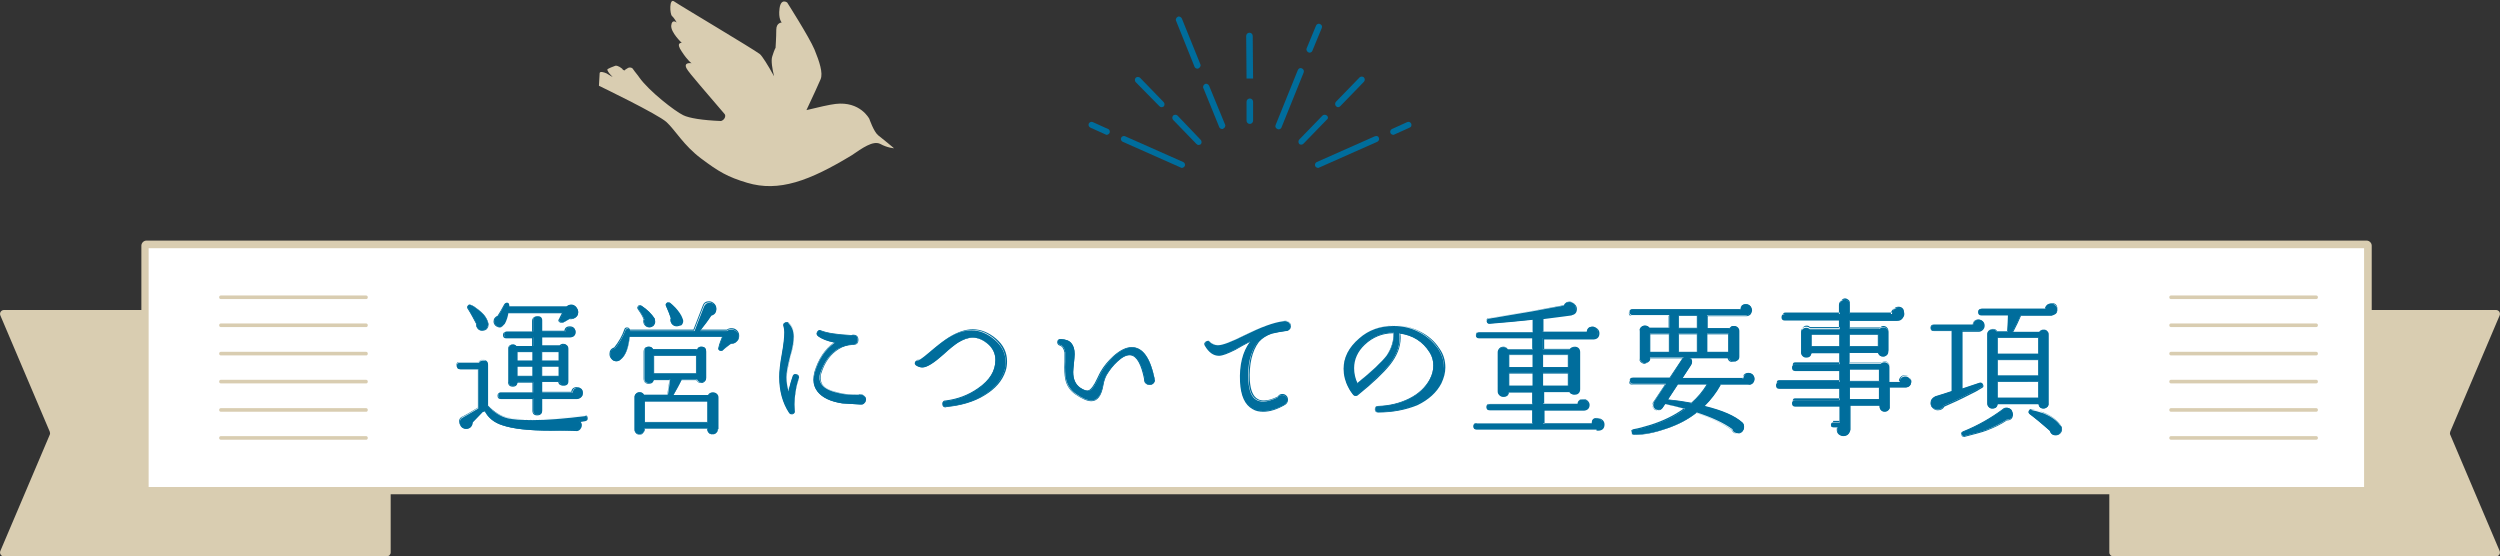 <?xml version="1.0" encoding="utf-8"?>
<!-- Generator: Adobe Illustrator 27.7.0, SVG Export Plug-In . SVG Version: 6.00 Build 0)  -->
<svg version="1.1" id="レイヤー_1" xmlns="http://www.w3.org/2000/svg" xmlns:xlink="http://www.w3.org/1999/xlink" x="0px"
	 y="0px" viewBox="0 0 687.9 153" style="enable-background:new 0 0 687.9 153;" xml:space="preserve">
<rect x="0" y="0" width="687.9" height="153" fill="#333333" stroke="none"/>
<style type="text/css">
	.ドロップシャドウ{fill:none;}
	.光彩_x0020_外側_x0020_5_x0020_pt{fill:none;}
	.青のネオン{fill:none;stroke:#8AACDA;stroke-width:7;stroke-linecap:round;stroke-linejoin:round;}
	.クロムハイライト{fill:url(#SVGID_1_);stroke:#FFFFFF;stroke-width:0.363;stroke-miterlimit:1;}
	.ジャイブ_GS{fill:#FFDD00;}
	.Alyssa_GS{fill:#A6D0E4;}
	.st0{fill:#D9CDB1;}
	.st1{fill:#FFFFFF;}
	.st2{fill:#006D9C;}
	.st3{enable-background:new    ;}
</style>
<linearGradient id="SVGID_1_" gradientUnits="userSpaceOnUse" x1="343.948" y1="0" x2="343.948" y2="-1">
	<stop  offset="0" style="stop-color:#656565"/>
	<stop  offset="0.618" style="stop-color:#1B1B1B"/>
	<stop  offset="0.629" style="stop-color:#545454"/>
	<stop  offset="0.983" style="stop-color:#3E3E3E"/>
</linearGradient>
<g>
	<g>
		<g>
			<path class="st0" d="M106.3,85.3H1.1c-0.8,0-1.3,0.8-1,1.5l13.6,32c0.1,0.3,0.1,0.6,0,0.8l-13.6,32c-0.3,0.7,0.2,1.5,1,1.5h105.3
				c0.6,0,1.1-0.5,1.1-1.1V86.4C107.4,85.8,106.9,85.3,106.3,85.3z"/>
		</g>
		<g>
			<path class="st0" d="M581.5,85.3h105.3c0.8,0,1.3,0.8,1,1.5l-13.6,32c-0.1,0.3-0.1,0.6,0,0.8l13.6,32c0.3,0.7-0.2,1.5-1,1.5
				H581.5c-0.6,0-1.1-0.5-1.1-1.1V86.4C580.5,85.8,581,85.3,581.5,85.3z"/>
		</g>
		<g>
			<path class="st1" d="M651.2,67.3H40.3c-0.2,0-0.4,0.2-0.4,0.4v67c0,0.2,0.2,0.4,0.4,0.4h610.9c0.2,0,0.4-0.2,0.4-0.4v-67
				C651.6,67.5,651.4,67.3,651.2,67.3z"/>
			<path class="st0" d="M651.2,136H40.3c-0.7,0-1.4-0.6-1.4-1.4v-67c0-0.7,0.6-1.4,1.4-1.4h610.9c0.7,0,1.4,0.6,1.4,1.4v67
				C652.6,135.4,652,136,651.2,136z M40.9,134h609.6V68.3H40.9V134z"/>
		</g>
		<g>
			<path class="st0" d="M100.8,82.3H60.8c-0.3,0-0.5-0.2-0.5-0.5s0.2-0.5,0.5-0.5h39.9c0.3,0,0.5,0.2,0.5,0.5S101,82.3,100.8,82.3z"
				/>
			<path class="st0" d="M100.8,90H60.8c-0.3,0-0.5-0.2-0.5-0.5s0.2-0.5,0.5-0.5h39.9c0.3,0,0.5,0.2,0.5,0.5S101,90,100.8,90z"/>
			<path class="st0" d="M100.8,97.8H60.8c-0.3,0-0.5-0.2-0.5-0.5s0.2-0.5,0.5-0.5h39.9c0.3,0,0.5,0.2,0.5,0.5S101,97.8,100.8,97.8z"
				/>
			<path class="st0" d="M100.8,105.5H60.8c-0.3,0-0.5-0.2-0.5-0.5s0.2-0.5,0.5-0.5h39.9c0.3,0,0.5,0.2,0.5,0.5
				S101,105.5,100.8,105.5z"/>
			<path class="st0" d="M100.8,113.3H60.8c-0.3,0-0.5-0.2-0.5-0.5s0.2-0.5,0.5-0.5h39.9c0.3,0,0.5,0.2,0.5,0.5
				S101,113.3,100.8,113.3z"/>
			<path class="st0" d="M100.8,121H60.8c-0.3,0-0.5-0.2-0.5-0.5s0.2-0.5,0.5-0.5h39.9c0.3,0,0.5,0.2,0.5,0.5S101,121,100.8,121z"/>
		</g>
		<g>
			<path class="st0" d="M637.3,82.3h-39.9c-0.3,0-0.5-0.2-0.5-0.5s0.2-0.5,0.5-0.5h39.9c0.3,0,0.5,0.2,0.5,0.5
				S637.6,82.3,637.3,82.3z"/>
			<path class="st0" d="M637.3,90h-39.9c-0.3,0-0.5-0.2-0.5-0.5s0.2-0.5,0.5-0.5h39.9c0.3,0,0.5,0.2,0.5,0.5S637.6,90,637.3,90z"/>
			<path class="st0" d="M637.3,97.8h-39.9c-0.3,0-0.5-0.2-0.5-0.5s0.2-0.5,0.5-0.5h39.9c0.3,0,0.5,0.2,0.5,0.5
				S637.6,97.8,637.3,97.8z"/>
			<path class="st0" d="M637.3,105.5h-39.9c-0.3,0-0.5-0.2-0.5-0.5s0.2-0.5,0.5-0.5h39.9c0.3,0,0.5,0.2,0.5,0.5
				S637.6,105.5,637.3,105.5z"/>
			<path class="st0" d="M637.3,113.3h-39.9c-0.3,0-0.5-0.2-0.5-0.5s0.2-0.5,0.5-0.5h39.9c0.3,0,0.5,0.2,0.5,0.5
				S637.6,113.3,637.3,113.3z"/>
			<path class="st0" d="M637.3,121h-39.9c-0.3,0-0.5-0.2-0.5-0.5s0.2-0.5,0.5-0.5h39.9c0.3,0,0.5,0.2,0.5,0.5S637.6,121,637.3,121z"
				/>
		</g>
	</g>
	<g>
		<path class="st2" d="M325.6,44.6l-16-7.1c-0.4-0.2-0.9,0-1.1,0.4c-0.2,0.4,0,0.9,0.4,1.1l16,7.1c0.1,0.1,0.2,0.1,0.3,0.1
			c0.3,0,0.6-0.2,0.8-0.5C326.2,45.3,326,44.8,325.6,44.6z"/>
		<path class="st2" d="M304.9,35.5l-4.2-1.9c-0.4-0.2-0.9,0-1.1,0.4c-0.2,0.4,0,0.9,0.4,1.1l4.2,1.9c0.1,0.1,0.2,0.1,0.3,0.1
			c0.3,0,0.6-0.2,0.8-0.5C305.5,36.2,305.3,35.6,304.9,35.5z"/>
		<path class="st2" d="M324,31.8c-0.3-0.3-0.9-0.3-1.2,0c-0.3,0.3-0.3,0.9,0,1.2l6.4,6.6c0.2,0.2,0.4,0.3,0.6,0.3
			c0.2,0,0.4-0.1,0.6-0.2c0.3-0.3,0.3-0.9,0-1.2L324,31.8z"/>
		<path class="st2" d="M319,29.2c0.2,0.2,0.4,0.3,0.6,0.3c0.2,0,0.4-0.1,0.6-0.2c0.3-0.3,0.3-0.9,0-1.2l-6.5-6.7
			c-0.3-0.3-0.9-0.3-1.2,0c-0.3,0.3-0.3,0.9,0,1.2L319,29.2z"/>
		<path class="st2" d="M378.3,37.5l-16,7.1c-0.4,0.2-0.6,0.7-0.4,1.1c0.1,0.3,0.5,0.5,0.8,0.5c0.1,0,0.2,0,0.3-0.1l16-7.1
			c0.4-0.2,0.6-0.7,0.4-1.1C379.3,37.5,378.8,37.3,378.3,37.5z"/>
		<path class="st2" d="M388.3,34c-0.2-0.4-0.7-0.6-1.1-0.4l-4.2,1.9c-0.4,0.2-0.6,0.7-0.4,1.1c0.1,0.3,0.5,0.5,0.8,0.5
			c0.1,0,0.2,0,0.3-0.1l4.2-1.9C388.3,35,388.5,34.5,388.3,34z"/>
		<path class="st2" d="M365.1,31.8c-0.3-0.3-0.9-0.3-1.2,0l-6.4,6.6c-0.3,0.3-0.3,0.9,0,1.2c0.2,0.2,0.4,0.2,0.6,0.2
			c0.2,0,0.4-0.1,0.6-0.3l6.4-6.6C365.5,32.7,365.5,32.1,365.1,31.8z"/>
		<path class="st2" d="M368.2,29.5c0.2,0,0.4-0.1,0.6-0.3l6.5-6.7c0.3-0.3,0.3-0.9,0-1.2c-0.3-0.3-0.9-0.3-1.2,0l-6.5,6.7
			c-0.3,0.3-0.3,0.9,0,1.2C367.8,29.4,368,29.5,368.2,29.5z"/>
		<path class="st2" d="M358.2,18.8c-0.4-0.2-0.9,0-1.1,0.5L351,34.4c-0.2,0.4,0,0.9,0.5,1.1c0.1,0,0.2,0.1,0.3,0.1
			c0.3,0,0.7-0.2,0.8-0.5l6.1-15.1C358.9,19.5,358.7,19,358.2,18.8z"/>
		<path class="st2" d="M360,14.4c0.1,0,0.2,0.1,0.3,0.1c0.3,0,0.7-0.2,0.8-0.5l2.6-6.3c0.2-0.4,0-0.9-0.5-1.1
			c-0.4-0.2-0.9,0-1.1,0.5l-2.6,6.3C359.4,13.7,359.6,14.2,360,14.4z"/>
		<path class="st2" d="M332.7,23.6c-0.2-0.4-0.7-0.7-1.1-0.5c-0.4,0.2-0.7,0.7-0.5,1.1l4.4,10.8c0.1,0.3,0.5,0.5,0.8,0.5
			c0.1,0,0.2,0,0.3-0.1c0.4-0.2,0.7-0.7,0.5-1.1L332.7,23.6z"/>
		<path class="st2" d="M328.7,18.4c0.1,0.3,0.5,0.5,0.8,0.5c0.1,0,0.2,0,0.3-0.1c0.4-0.2,0.7-0.7,0.5-1.1l-5.1-12.6
			c-0.2-0.4-0.7-0.7-1.1-0.5c-0.4,0.2-0.7,0.7-0.5,1.1L328.7,18.4z"/>
		<path class="st2" d="M343.9,27.1C343.9,27.1,343.9,27.1,343.9,27.1c-0.5,0-0.9,0.4-0.9,0.9l0,5.2c0,0.5,0.4,0.9,0.9,0.9
			c0,0,0,0,0,0c0.5,0,0.9-0.4,0.9-0.9l0-5.2C344.8,27.5,344.4,27.1,343.9,27.1z"/>
		<polygon class="st2" points="343.9,21.6 343.9,21.6 343.9,21.6 		"/>
		<path class="st2" d="M343.9,21.6l0.9,0c0,0-0.1-11.6-0.1-11.7c0-0.5-0.4-0.9-0.9-0.9c0,0,0,0,0,0c-0.5,0-0.9,0.4-0.9,0.9
			c0,0,0.1,11.7,0.1,11.7L343.9,21.6L343.9,21.6z"/>
	</g>
	<g class="st3">
		<g>
			<path class="st2" d="M161.5,114.9c0.1,0.4-0.1,0.7-0.6,0.7c-0.5,0.1-0.9,0.1-1.4,0.2c0.2,0.3,0.4,0.6,0.4,1
				c0,0.4-0.2,0.8-0.5,1.1c-0.3,0.3-0.7,0.4-1.1,0.4c-2.5,0.1-4.7,0.2-6.7,0.2c-6.1,0-10.5-0.5-13.4-1.5c-2.2-0.7-3.9-2-4.8-3.9
				c-0.2,0.1-0.4,0.2-0.6,0.2h0c-1.1,1.2-2.1,2.2-2.9,3c0,0.5-0.2,0.9-0.5,1.2c-0.3,0.3-0.7,0.5-1.2,0.5s-0.9-0.2-1.2-0.5
				c-0.3-0.3-0.5-0.7-0.5-1.2c0-0.7,0.3-1.2,1-1.5l0,0c0.9-0.5,2.3-1.3,4.1-2.4c0-0.1,0-0.2,0-0.2v-10.6h-5c-0.6,0-0.9-0.3-0.9-0.9
				c0-0.6,0.3-0.9,0.9-0.9h5.2c0.3-0.4,0.6-0.6,1.1-0.6c0.9,0,1.3,0.4,1.3,1.3v11.2c1.7,1.8,3.5,2.9,5.5,3.4
				c1.3,0.3,3.6,0.5,6.9,0.5c3.9,0,8.7-0.4,14.4-1.1C161.2,114.3,161.5,114.5,161.5,114.9z M134.3,89.4c0,0.4-0.2,0.8-0.5,1.1
				c-0.3,0.3-0.7,0.4-1.2,0.4c-0.5,0-0.8-0.2-1.1-0.5c-0.3-0.3-0.4-0.7-0.4-1.2v-0.1c-0.7-1.3-1.4-2.7-2.3-4.2
				c-0.2-0.2-0.2-0.4-0.1-0.6c0.2-0.4,0.4-0.5,0.8-0.4c0.6,0.2,1.3,0.7,2.2,1.4c1.4,1.1,2.3,2.3,2.6,3.6
				C134.3,89.1,134.3,89.2,134.3,89.4z M159.1,85.9c0,0.7-0.3,1.3-1,1.6c-0.4,0.2-0.9,0.3-1.3,0.2c-0.6,0.3-1.1,0.7-1.8,1
				c-0.2,0.1-0.4,0.1-0.6,0c-0.4-0.2-0.5-0.4-0.4-0.8c0.3-0.6,0.6-1.1,0.9-1.8h-15c-0.2,1.1-0.5,2.1-1,3c-0.2,0.2-0.4,0.4-0.6,0.6
				c-0.3,0.2-0.5,0.3-0.8,0.3c-0.4,0-0.8-0.2-1.1-0.5c-0.3-0.3-0.4-0.7-0.4-1.1c0-0.7,0.4-1.2,1.1-1.5c0.6-0.9,1.2-2,1.8-3.2
				c0.1-0.2,0.3-0.3,0.4-0.4c0.4-0.1,0.7,0.1,0.8,0.5c0,0.1,0,0.3,0,0.5H156c0.3-0.3,0.7-0.5,1.2-0.5c0.5,0,0.9,0.2,1.3,0.6
				C158.9,85,159.1,85.4,159.1,85.9z M160.4,108.1c0,0.4-0.1,0.8-0.4,1.1c-0.3,0.3-0.6,0.4-1,0.4h-9.8v3.3c0,0.8-0.4,1.2-1.3,1.2
				c-0.8,0-1.2-0.4-1.2-1.2v-3.3h-8.8c-0.6,0-0.8-0.3-0.8-0.8c0-0.6,0.3-0.8,0.8-0.8h8.8v-2.9h-4.3c-0.1,0.7-0.5,1.1-1.2,1.1
				c-0.8,0-1.2-0.4-1.2-1.2v-9c0-0.8,0.4-1.2,1.2-1.2c0.3,0,0.6,0.1,0.9,0.4h4.6v-2.4h-7.2c-0.6,0-0.8-0.3-0.8-0.8
				c0-0.5,0.3-0.8,0.8-0.8h7.2v-3c0-0.8,0.4-1.2,1.2-1.2c0.9,0,1.3,0.4,1.3,1.2v3h6.4c0.1-0.8,0.6-1.2,1.4-1.2c0.4,0,0.7,0.1,1,0.4
				c0.3,0.3,0.4,0.6,0.4,1c0,0.4-0.1,0.7-0.4,1c-0.3,0.3-0.6,0.4-1,0.4l-7.8,0v2.4h5.1c0.2-0.3,0.5-0.4,0.9-0.4
				c0.8,0,1.2,0.4,1.2,1.2v8.9c0,0.8-0.4,1.2-1.2,1.2c-0.7,0-1.1-0.3-1.2-1h-4.8v2.9h8.4c0.1-0.9,0.6-1.3,1.5-1.3
				c0.4,0,0.7,0.1,1,0.4C160.3,107.4,160.4,107.7,160.4,108.1z M146.6,99.3v-2.6h-4.3v2.6H146.6z M146.6,103.5v-2.7h-4.3v2.7H146.6z
				 M153.8,99.3v-2.6h-4.7v2.6H153.8z M153.8,103.5v-2.7h-4.7v2.7H153.8z"/>
			<path class="st2" d="M151.6,118.5c-6,0-10.5-0.5-13.4-1.5c-2.2-0.7-3.8-2-4.8-3.8c-0.2,0.1-0.4,0.1-0.5,0.1
				c-1.1,1.2-2.1,2.1-2.8,2.9c0,0.5-0.2,0.9-0.5,1.3c-0.4,0.4-0.8,0.5-1.3,0.5c-0.5,0-0.9-0.2-1.3-0.5c-0.4-0.4-0.5-0.8-0.5-1.3
				c0-0.7,0.3-1.3,1-1.6l0.1,0c0.9-0.5,2.3-1.3,4-2.4v-10.6h-4.9c-0.6,0-1-0.4-1-1c0-0.6,0.3-1,1-1h5.1c0.3-0.4,0.7-0.6,1.1-0.6
				c0.9,0,1.4,0.5,1.4,1.4v11.2c1.6,1.7,3.5,2.9,5.4,3.3c1.3,0.3,3.6,0.5,6.9,0.5c3.8,0,8.7-0.4,14.3-1.1c0.5-0.1,0.8,0.2,0.8,0.7
				l0,0c0.1,0.5-0.2,0.8-0.7,0.9c-0.4,0.1-0.8,0.1-1.2,0.2c0.2,0.3,0.3,0.5,0.3,0.9c0,0.5-0.2,0.8-0.5,1.2c-0.3,0.3-0.7,0.5-1.2,0.4
				C155.8,118.5,153.6,118.5,151.6,118.5z M133.4,112.9L133.4,112.9c1,1.9,2.6,3.2,4.8,3.9c2.8,1,7.3,1.5,13.3,1.5
				c2,0,4.2-0.1,6.7-0.2c0.4,0,0.8-0.1,1.1-0.4c0.3-0.3,0.4-0.6,0.4-1c0-0.3-0.1-0.6-0.3-0.9l-0.1-0.2l0.2,0c0.5-0.1,1-0.1,1.4-0.2
				c0.4-0.1,0.6-0.2,0.5-0.6l0,0c0-0.4-0.2-0.5-0.6-0.5c-5.7,0.7-10.5,1.1-14.4,1.1c-3.3,0-5.6-0.2-6.9-0.5c-2-0.5-3.9-1.6-5.6-3.4
				l0,0v-11.3c0-0.8-0.4-1.2-1.2-1.2c-0.4,0-0.7,0.2-1,0.6l0,0h-5.3c-0.5,0-0.8,0.2-0.8,0.8c0,0.6,0.2,0.8,0.8,0.8h5.1v11l-0.1,0
				c-1.8,1.1-3.1,1.9-4.1,2.4l-0.1,0c-0.6,0.3-0.9,0.8-0.9,1.4c0,0.5,0.2,0.8,0.5,1.1c0.3,0.3,0.7,0.5,1.1,0.5
				c0.5,0,0.8-0.2,1.1-0.5c0.3-0.3,0.5-0.7,0.5-1.1v0l0,0c0.8-0.8,1.7-1.8,2.9-3l0,0h0.1C133,113.1,133.2,113.1,133.4,112.9
				L133.4,112.9z M147.8,114.3c-0.9,0-1.3-0.5-1.3-1.3v-3.2h-8.7c-0.6,0-0.9-0.3-0.9-0.9s0.3-0.9,0.9-0.9h8.7v-2.7h-4.1
				c-0.1,0.7-0.5,1.1-1.3,1.1c-0.9,0-1.3-0.5-1.3-1.3v-9c0-0.9,0.5-1.3,1.3-1.3c0.4,0,0.7,0.1,0.9,0.4h4.4v-2.1h-7.1
				c-0.6,0-0.9-0.3-0.9-0.9c0-0.6,0.3-0.9,0.9-0.9h7.1v-2.9c0-0.9,0.5-1.3,1.3-1.3c0.9,0,1.4,0.5,1.4,1.3V91h6.2
				c0.1-0.8,0.6-1.2,1.5-1.2c0.4,0,0.8,0.1,1.1,0.4c0.3,0.3,0.4,0.6,0.4,1.1s-0.1,0.8-0.4,1.1c-0.3,0.3-0.6,0.4-1.1,0.4l-7.7,0V95
				h4.9c0.3-0.3,0.6-0.4,0.9-0.4c0.9,0,1.3,0.5,1.3,1.3v8.9c0,0.9-0.5,1.3-1.3,1.3c-0.7,0-1.2-0.3-1.3-1h-4.6v2.7h8.2
				c0.1-0.9,0.7-1.3,1.6-1.3c0.4,0,0.8,0.2,1.1,0.5c0.3,0.3,0.5,0.7,0.5,1.1c0,0.5-0.2,0.8-0.5,1.2c-0.3,0.3-0.7,0.5-1.1,0.5h-9.7
				v3.2C149.2,113.8,148.7,114.3,147.8,114.3z M137.8,108.1c-0.5,0-0.7,0.2-0.7,0.7s0.2,0.7,0.7,0.7h8.9v3.4c0,0.8,0.4,1.1,1.1,1.1
				c0.8,0,1.2-0.4,1.2-1.1v-3.4h9.9c0.4,0,0.7-0.1,1-0.4c0.3-0.3,0.4-0.6,0.4-1c0-0.4-0.1-0.7-0.4-1c-0.3-0.3-0.6-0.4-1-0.4
				c-0.8,0-1.3,0.4-1.4,1.2l0,0.1H149V105h5l0,0.1c0.1,0.6,0.5,0.9,1.1,0.9c0.8,0,1.1-0.3,1.1-1.1V96c0-0.8-0.4-1.1-1.1-1.1
				c-0.3,0-0.6,0.1-0.8,0.4l0,0H149v-2.6h0.1l7.8,0c0.4,0,0.7-0.1,0.9-0.4c0.2-0.2,0.4-0.5,0.4-0.9s-0.1-0.7-0.4-0.9
				c-0.2-0.2-0.6-0.4-0.9-0.4c-0.8,0-1.2,0.4-1.3,1.1l0,0.1H149v-3.1c0-0.8-0.4-1.1-1.2-1.1c-0.8,0-1.1,0.4-1.1,1.1v3.1h-7.3
				c-0.5,0-0.7,0.2-0.7,0.7c0,0.5,0.2,0.7,0.7,0.7h7.3v2.6h-4.8l0,0c-0.2-0.2-0.5-0.4-0.8-0.4c-0.8,0-1.1,0.4-1.1,1.1v9
				c0,0.7,0.4,1.1,1.1,1.1c0.7,0,1-0.3,1.1-1l0-0.1h4.5v3.1H137.8z M153.9,103.6H149v-2.9h4.9V103.6z M149.2,103.4h4.5v-2.5h-4.5
				V103.4z M146.7,103.6h-4.5v-2.9h4.5V103.6z M142.4,103.4h4.1v-2.5h-4.1V103.4z M153.9,99.4H149v-2.8h4.9V99.4z M149.2,99.2h4.5
				v-2.3h-4.5V99.2z M146.7,99.4h-4.5v-2.8h4.5V99.4z M142.4,99.2h4.1v-2.3h-4.1V99.2z M132.7,91c0,0-0.1,0-0.1,0
				c-0.5,0-0.9-0.2-1.2-0.6c-0.3-0.4-0.5-0.8-0.4-1.3l0,0c-0.7-1.3-1.4-2.7-2.3-4.1c-0.2-0.2-0.2-0.5-0.1-0.7c0.2-0.5,0.5-0.6,1-0.4
				c0.6,0.2,1.3,0.7,2.2,1.4c1.5,1.2,2.3,2.4,2.6,3.7c0.1,0.1,0.1,0.3,0,0.5c0,0.5-0.2,0.8-0.6,1.2C133.5,90.9,133.1,91,132.7,91z
				 M129.2,84c-0.2,0-0.3,0.1-0.4,0.4c-0.1,0.2-0.1,0.4,0.1,0.5c0.9,1.4,1.6,2.9,2.3,4.2l0,0v0.1c-0.1,0.4,0.1,0.8,0.4,1.1
				c0.3,0.3,0.6,0.5,1.1,0.5c0.4,0,0.8-0.1,1.1-0.4c0.3-0.3,0.5-0.6,0.5-1l0,0c0-0.2,0-0.3,0-0.4c-0.3-1.2-1.1-2.4-2.5-3.6
				c-0.9-0.7-1.6-1.1-2.1-1.4C129.4,84,129.3,84,129.2,84z M137.5,90.1c-0.5,0-0.8-0.2-1.2-0.5c-0.3-0.3-0.5-0.7-0.5-1.1
				c0-0.8,0.4-1.3,1.1-1.6c0.6-0.9,1.2-2,1.8-3.1c0.1-0.2,0.3-0.4,0.5-0.4c0.5-0.1,0.8,0.1,0.9,0.6c0,0.1,0,0.3,0,0.4h15.7
				c0.3-0.3,0.8-0.5,1.3-0.5c0.5,0,1,0.2,1.4,0.6c0.4,0.4,0.6,0.9,0.6,1.4c0,0.8-0.4,1.3-1.1,1.7c-0.4,0.2-0.9,0.3-1.4,0.2
				c-0.5,0.3-1.1,0.7-1.7,1c-0.2,0.1-0.4,0.1-0.7,0c-0.2-0.1-0.4-0.2-0.5-0.4c-0.1-0.2-0.1-0.4,0.1-0.6c0.2-0.5,0.5-1,0.8-1.6h-14.7
				c-0.2,1.1-0.5,2.1-1,2.9c-0.2,0.3-0.4,0.5-0.7,0.7C138.1,90,137.8,90.1,137.5,90.1z M139.5,83.6c-0.1,0-0.1,0-0.2,0
				c-0.2,0-0.3,0.1-0.4,0.3c-0.6,1.2-1.3,2.2-1.8,3.2l0,0l0,0c-0.7,0.2-1,0.7-1,1.4c0,0.4,0.1,0.7,0.4,1c0.3,0.3,0.6,0.4,1,0.4
				c0.3,0,0.5-0.1,0.8-0.2c0.3-0.2,0.5-0.4,0.6-0.6c0.5-0.9,0.9-1.9,1-3l0-0.1h15.2l-0.1,0.2c-0.3,0.6-0.6,1.2-0.9,1.8
				c-0.1,0.2-0.1,0.3-0.1,0.4c0,0.1,0.2,0.2,0.4,0.3c0.2,0.1,0.3,0.1,0.5,0c0.6-0.3,1.2-0.7,1.7-1l0,0l0,0c0.4,0.1,0.8,0,1.2-0.2
				c0.6-0.4,0.9-0.9,0.9-1.5c0-0.5-0.2-0.9-0.5-1.2c-0.4-0.4-0.8-0.5-1.2-0.5c-0.5,0-0.9,0.1-1.2,0.4l0,0h-16v-0.1
				c0-0.2,0-0.4,0-0.5C139.9,83.7,139.8,83.6,139.5,83.6z"/>
		</g>
		<g>
			<path class="st2" d="M203.3,92.5c0,0.6-0.2,1.1-0.6,1.5c-0.4,0.4-0.9,0.6-1.6,0.6c-0.7,0.5-1.5,1.1-2.3,1.8
				c-0.2,0.2-0.4,0.2-0.7,0.1c-0.4-0.2-0.5-0.4-0.3-0.8c0.2-1,0.6-2,1-3h-25.6c-0.3,3.1-1.1,5.2-2.5,6.3c-0.3,0.3-0.7,0.4-1.1,0.4
				c-0.5,0-0.9-0.2-1.2-0.5c-0.3-0.3-0.5-0.8-0.5-1.3c0-0.9,0.4-1.5,1.3-1.7c1.2-1.5,2.2-3.2,2.9-5c0.1-0.3,0.3-0.4,0.6-0.4
				c0.4,0,0.7,0.2,0.7,0.6v0h17.7v0l2.6-6.7c0.3-0.7,0.8-1.1,1.6-1.1c0.5,0,0.9,0.2,1.3,0.5c0.3,0.4,0.5,0.8,0.5,1.3
				c0,1-0.5,1.5-1.4,1.8c-0.8,1.3-1.9,2.7-3.1,4.2h7.4c0.3-0.3,0.8-0.4,1.3-0.4c0.6,0,1,0.2,1.4,0.6S203.3,91.9,203.3,92.5z
				 M197.5,118.1c0,0.4-0.1,0.7-0.4,1s-0.6,0.4-1,0.4c-0.4,0-0.7-0.1-1-0.4c-0.3-0.3-0.4-0.6-0.4-1v-0.2h-17.4v0.2
				c0,0.4-0.1,0.7-0.4,1c-0.3,0.3-0.6,0.4-0.9,0.4s-0.7-0.1-1-0.4c-0.3-0.3-0.4-0.6-0.4-1v-8.8c0-0.4,0.1-0.7,0.4-1
				c0.3-0.3,0.6-0.4,1-0.4c0.5,0,0.9,0.2,1.2,0.7h6.6v0c0.1-0.7,0.3-2.1,0.6-4.2h-4.5c-0.2,0.7-0.6,1-1.3,1c-0.9,0-1.3-0.4-1.3-1.3
				v-7.4c0-0.9,0.4-1.3,1.3-1.3c0.5,0,0.9,0.2,1.1,0.7h12.1c0.3-0.5,0.7-0.7,1.2-0.7c0.9,0,1.3,0.4,1.3,1.3v7.2
				c0,0.4-0.1,0.7-0.4,0.9c-0.3,0.3-0.6,0.4-0.9,0.4c-0.6,0-1-0.3-1.2-0.8h-4.2c-0.6,1.3-1.4,2.7-2.3,4.3h9.8
				c0.2-0.5,0.6-0.7,1.2-0.7c0.4,0,0.7,0.1,1,0.4s0.4,0.6,0.4,1V118.1z M180.2,88.4c0,0.4-0.1,0.8-0.4,1.1c-0.3,0.3-0.7,0.5-1.1,0.5
				c-0.5,0-0.8-0.2-1.1-0.5c-0.3-0.3-0.4-0.7-0.4-1.1c0-0.2,0-0.3,0.1-0.5c-0.3-0.8-0.9-1.7-1.6-2.8c-0.2-0.2-0.2-0.5,0-0.7
				c0.2-0.3,0.5-0.4,0.9-0.2c1.5,1,2.7,2.1,3.6,3.5C180.1,87.9,180.2,88.2,180.2,88.4z M194.8,116.2v-5.8h-17.4v5.8H194.8z
				 M191.6,102.8v-5h-11.7v5H191.6z M187.7,88.1c0,0.4-0.2,0.8-0.5,1.1c-0.3,0.3-0.7,0.5-1.1,0.5c-0.4,0-0.8-0.2-1.1-0.5
				c-0.3-0.3-0.5-0.7-0.5-1.1c0-0.2,0-0.4,0.1-0.5c-0.3-0.9-0.7-2-1.4-3.5c-0.1-0.2-0.1-0.4,0.1-0.6c0.2-0.3,0.5-0.4,0.9-0.2
				c0.3,0.2,0.8,0.7,1.4,1.3c0.9,1,1.5,1.9,1.9,2.8C187.7,87.7,187.7,87.9,187.7,88.1z"/>
			<path class="st2" d="M176,119.6c-0.4,0-0.8-0.1-1-0.4c-0.3-0.3-0.4-0.6-0.4-1v-8.8c0-0.4,0.1-0.8,0.4-1c0.3-0.3,0.6-0.4,1-0.4
				c0.6,0,1,0.2,1.2,0.7h6.4c0.1-0.7,0.3-2.1,0.6-4.1h-4.3c-0.2,0.7-0.6,1-1.4,1c-0.9,0-1.4-0.5-1.4-1.4v-7.4c0-0.9,0.5-1.4,1.4-1.4
				c0.5,0,0.9,0.2,1.2,0.7h12c0.3-0.5,0.7-0.7,1.2-0.7c0.9,0,1.4,0.5,1.4,1.4v7.2c0,0.4-0.1,0.7-0.4,1c-0.3,0.3-0.6,0.4-1,0.4
				c-0.6,0-1-0.3-1.3-0.8h-4.1c-0.6,1.2-1.3,2.6-2.2,4.1h9.5c0.3-0.5,0.7-0.7,1.2-0.7c0.4,0,0.8,0.1,1,0.4c0.3,0.3,0.4,0.6,0.4,1
				v8.7c0,0.4-0.1,0.8-0.4,1c-0.3,0.3-0.6,0.4-1,0.4c-0.4,0-0.8-0.1-1-0.4c-0.3-0.3-0.4-0.6-0.4-1V118h-17.2v0.1
				c0,0.4-0.1,0.7-0.4,1C176.8,119.5,176.4,119.6,176,119.6z M176,108.1c-0.3,0-0.6,0.1-0.9,0.4c-0.2,0.2-0.4,0.5-0.4,0.9v8.8
				c0,0.3,0.1,0.6,0.4,0.9c0.2,0.2,0.5,0.4,0.9,0.4c0.3,0,0.6-0.1,0.9-0.4c0.2-0.2,0.3-0.5,0.3-0.9v-0.3h17.7v0.3
				c0,0.3,0.1,0.6,0.4,0.9c0.2,0.2,0.5,0.4,0.9,0.4c0.3,0,0.6-0.1,0.9-0.4c0.2-0.2,0.4-0.5,0.4-0.9v-8.7c0-0.3-0.1-0.6-0.4-0.9
				c-0.2-0.2-0.5-0.4-0.9-0.4c-0.5,0-0.8,0.2-1.1,0.7l0,0.1H185l0.1-0.2c0.9-1.5,1.7-3,2.3-4.3l0-0.1h4.3l0,0.1
				c0.2,0.5,0.6,0.7,1.1,0.7c0.3,0,0.6-0.1,0.8-0.3c0.2-0.2,0.3-0.5,0.3-0.9v-7.2c0-0.8-0.4-1.2-1.2-1.2c-0.5,0-0.8,0.2-1.1,0.6
				l0,0.1h-12.2l0-0.1c-0.2-0.4-0.6-0.6-1-0.6c-0.8,0-1.2,0.4-1.2,1.2v7.4c0,0.8,0.4,1.2,1.2,1.2c0.6,0,1-0.3,1.2-1l0-0.1h4.7l0,0.1
				c-0.3,2.1-0.5,3.5-0.6,4.2l0,0.1h-6.7l0-0.1C176.9,108.4,176.5,108.1,176,108.1z M194.9,116.3h-17.7v-6h17.7V116.3z M177.4,116.1
				h17.2v-5.6h-17.2V116.1z M191.7,102.9h-11.9v-5.3h11.9V102.9z M180,102.7h11.5v-4.8H180V102.7z M169.6,99.4c-0.5,0-1-0.2-1.3-0.6
				c-0.4-0.4-0.6-0.8-0.6-1.4c0-0.9,0.4-1.5,1.3-1.8c1.2-1.5,2.2-3.2,2.8-5c0.1-0.3,0.3-0.5,0.7-0.5c0.5,0,0.7,0.2,0.8,0.6h17.5
				l2.6-6.7c0.3-0.8,0.9-1.1,1.7-1.1c0.5,0,1,0.2,1.4,0.6c0.4,0.4,0.6,0.8,0.6,1.3c0,1-0.5,1.6-1.4,1.9c-0.8,1.2-1.8,2.6-2.9,4h7.2
				c0.4-0.3,0.8-0.4,1.3-0.4c0.6,0,1.1,0.2,1.5,0.6c0.4,0.4,0.6,0.9,0.6,1.5c0,0.6-0.2,1.2-0.7,1.6c-0.4,0.4-1,0.6-1.6,0.6
				c-0.7,0.5-1.5,1.1-2.2,1.8c-0.2,0.2-0.5,0.2-0.8,0.1c-0.4-0.2-0.6-0.5-0.4-1c0.2-0.9,0.6-1.9,1-2.9h-25.4
				c-0.3,3.1-1.1,5.2-2.5,6.3C170.4,99.2,170,99.4,169.6,99.4z M172.6,90.4C172.6,90.4,172.6,90.4,172.6,90.4
				c-0.3,0-0.5,0.1-0.5,0.4c-0.7,1.8-1.7,3.6-2.9,5.1l0,0l0,0c-0.8,0.3-1.2,0.8-1.2,1.6c0,0.5,0.2,0.9,0.5,1.2
				c0.3,0.3,0.7,0.5,1.2,0.5c0.4,0,0.8-0.1,1.1-0.4c1.3-1.1,2.2-3.2,2.4-6.2l0-0.1H199l-0.1,0.2c-0.4,1-0.8,2-1,3
				c-0.1,0.4-0.1,0.6,0.3,0.7c0.2,0.1,0.4,0.1,0.6-0.1c0.8-0.7,1.6-1.3,2.3-1.8l0,0l0,0c0.6,0,1.1-0.2,1.5-0.5
				c0.4-0.4,0.6-0.9,0.6-1.4c0-0.5-0.2-1-0.6-1.4c-0.4-0.4-0.8-0.6-1.4-0.6c-0.5,0-0.9,0.1-1.2,0.4l0,0h-7.7l0.1-0.2
				c1.2-1.6,2.3-3,3.1-4.2l0,0l0,0c0.9-0.2,1.3-0.7,1.3-1.7c0-0.4-0.2-0.8-0.5-1.2c-0.3-0.3-0.7-0.5-1.2-0.5c-0.8,0-1.3,0.3-1.5,1
				l-2.6,6.7V91h-17.9v-0.1C173.1,90.5,172.9,90.4,172.6,90.4z M178.7,90.1c-0.5,0-0.9-0.2-1.2-0.5c-0.3-0.3-0.5-0.7-0.5-1.2
				c0-0.2,0-0.3,0.1-0.5c-0.3-0.8-0.8-1.7-1.6-2.8c-0.2-0.3-0.2-0.6,0-0.8c0.2-0.4,0.6-0.5,1-0.2c1.5,1,2.7,2.2,3.6,3.6
				c0.1,0.3,0.2,0.5,0.2,0.8c0,0.5-0.2,0.8-0.5,1.2C179.5,89.9,179.1,90.1,178.7,90.1z M176.1,84.1c-0.2,0-0.3,0.1-0.4,0.3
				c-0.1,0.2-0.1,0.4,0,0.6c0.7,1.1,1.3,2.1,1.6,2.9l0,0l0,0c-0.1,0.2-0.1,0.3-0.1,0.5c0,0.4,0.1,0.7,0.4,1c0.3,0.3,0.6,0.4,1,0.4
				c0.4,0,0.7-0.1,1-0.4c0.3-0.3,0.4-0.6,0.4-1c0-0.2-0.1-0.5-0.2-0.7c-0.9-1.4-2.1-2.5-3.5-3.5C176.3,84.2,176.2,84.1,176.1,84.1z
				 M186.2,89.8c-0.5,0-0.9-0.2-1.2-0.5c-0.3-0.3-0.5-0.7-0.5-1.2c0-0.2,0-0.4,0.1-0.5c-0.3-0.9-0.7-2-1.3-3.4
				c-0.1-0.2-0.1-0.5,0.1-0.7c0.1-0.2,0.3-0.3,0.5-0.3c0.2,0,0.4,0,0.6,0.2c0.3,0.2,0.8,0.7,1.4,1.3c0.9,1,1.6,2,1.9,2.9
				c0.1,0.3,0.2,0.5,0.2,0.7c0,0.5-0.2,0.9-0.5,1.2C187,89.6,186.6,89.8,186.2,89.8z M183.9,83.3C183.9,83.3,183.9,83.3,183.9,83.3
				c-0.2,0-0.3,0.1-0.4,0.3c-0.1,0.2-0.2,0.4-0.1,0.5c0.6,1.4,1.1,2.6,1.4,3.5l0,0l0,0c0,0.1-0.1,0.3-0.1,0.5c0,0.4,0.1,0.7,0.4,1
				s0.6,0.4,1,0.4c0.4,0,0.7-0.1,1-0.4c0.3-0.3,0.4-0.6,0.4-1c0-0.2-0.1-0.4-0.2-0.6c-0.4-0.9-1-1.8-1.9-2.8c-0.6-0.6-1-1-1.3-1.3
				C184.1,83.3,184,83.3,183.9,83.3z"/>
		</g>
		<g>
			<path class="st2" d="M219.8,104.1c-0.2,0.5-0.4,1.2-0.6,2.1c-0.5,2.2-0.7,4.4-0.5,6.8c0.1,0.4-0.1,0.7-0.5,0.8
				c-0.4,0.2-0.7,0.1-1-0.3c-1.8-2.7-2.7-6-2.7-9.8c0-1.4,0.2-3.4,0.7-6.2s0.7-4.8,0.7-6.1c0-0.6-0.1-1.1-0.2-1.5
				c-0.2-0.5-0.1-0.9,0.4-1.1c0.3-0.2,0.7-0.1,0.9,0.2c0.9,0.9,1.4,2.1,1.4,3.6c0,1.2-0.3,3-1,5.5c-0.7,2.5-1,4.4-1,5.7
				c0,1.4,0.2,2.7,0.6,3.9c0.4-1.8,0.8-3.2,1.2-4.1c0.2-0.5,0.6-0.7,1.1-0.5C219.8,103.3,220,103.7,219.8,104.1z M238.3,109.9
				c0,0.4-0.1,0.7-0.4,1c-0.3,0.3-0.6,0.4-1,0.4h-0.1c-2.9-0.2-4.6-0.3-5-0.3c-3.3-0.5-5.5-1.6-6.8-3.2c-0.7-0.9-1.1-2-1.1-3.2
				c0-0.7,0.1-1.4,0.3-2.1c1.1-3.7,2.9-6.4,5.5-8.2c-2.1-0.4-3.6-1-4.6-1.8c-0.4-0.3-0.5-0.7-0.2-1.2c0.2-0.3,0.5-0.4,0.9-0.3
				c1.8,0.7,4.6,1.1,8.4,1.3c0.2-0.1,0.4-0.1,0.5-0.1c0.9,0,1.3,0.4,1.3,1.3c0,0.8-0.4,1.2-1.1,1.3l-0.4,0c-1.4,0.1-2.6,0.5-3.8,1.1
				c-2.2,1.3-3.9,3.6-5,6.8c-0.2,0.5-0.2,1-0.2,1.4c0,0.6,0.2,1.2,0.6,1.7c0.8,1.1,2.4,1.9,4.8,2.4c1.7,0.4,3.4,0.5,5.3,0.5
				c0.2-0.1,0.4-0.1,0.6-0.1c0.4,0,0.7,0.1,1,0.4C238.2,109.2,238.3,109.5,238.3,109.9z"/>
			<path class="st2" d="M217.8,114c-0.3,0-0.5-0.1-0.7-0.4c-1.8-2.7-2.7-6.1-2.7-9.9c0-1.4,0.2-3.5,0.7-6.2c0.5-2.7,0.7-4.8,0.7-6.1
				c0-0.6-0.1-1.1-0.2-1.5c-0.2-0.6-0.1-1,0.5-1.2c0.4-0.2,0.7-0.1,1,0.2c1,1,1.4,2.2,1.4,3.7c0,1.2-0.3,3.1-1,5.5
				c-0.6,2.5-1,4.4-1,5.7c0,1.2,0.2,2.4,0.5,3.5c0.4-1.6,0.8-2.9,1.1-3.8c0.2-0.6,0.7-0.7,1.2-0.5c0.5,0.2,0.7,0.6,0.5,1.1
				c-0.2,0.5-0.4,1.2-0.6,2.1c-0.5,2.1-0.7,4.4-0.5,6.8c0.1,0.5-0.1,0.8-0.6,1C218.1,114,218,114,217.8,114z M216.5,88.8
				c-0.1,0-0.2,0-0.3,0.1c-0.4,0.2-0.5,0.5-0.3,0.9c0.2,0.4,0.2,0.9,0.2,1.6c0,1.4-0.2,3.4-0.7,6.1c-0.5,2.7-0.7,4.8-0.7,6.1
				c0,3.8,0.9,7.1,2.7,9.8c0.2,0.3,0.5,0.4,0.8,0.3c0.4-0.1,0.5-0.3,0.5-0.7c-0.2-2.4-0.1-4.7,0.5-6.8c0.3-0.9,0.5-1.6,0.6-2.1l0,0
				c0.1-0.4,0-0.7-0.4-0.9c-0.5-0.2-0.7,0-0.9,0.4c-0.3,0.9-0.7,2.3-1.2,4.1l-0.1,0.4l-0.1-0.4c-0.4-1.2-0.6-2.6-0.6-4
				c0-1.3,0.3-3.3,1-5.7c0.6-2.5,1-4.3,1-5.5c0-1.4-0.5-2.6-1.4-3.5C216.8,88.9,216.6,88.8,216.5,88.8z M237,111.3c0,0-0.1,0-0.1,0
				h-0.1c-3-0.2-4.6-0.3-5-0.3c-3.3-0.5-5.6-1.6-6.9-3.3c-0.7-0.9-1.1-2-1.1-3.2c0-0.7,0.1-1.4,0.3-2.2c1.1-3.6,2.9-6.3,5.4-8.1
				c-1.9-0.4-3.4-1-4.4-1.7c-0.5-0.4-0.5-0.8-0.2-1.3c0.3-0.4,0.6-0.5,1-0.3c1.7,0.7,4.6,1.1,8.4,1.3c0.2-0.1,0.4-0.1,0.5-0.1
				c0.9,0,1.4,0.5,1.4,1.4c0,0.9-0.4,1.3-1.2,1.4l-0.4,0c-1.4,0.1-2.6,0.4-3.7,1.1c-2.2,1.3-3.9,3.5-4.9,6.7c-0.2,0.5-0.2,1-0.2,1.4
				c0,0.6,0.2,1.2,0.5,1.7c0.8,1.1,2.4,1.8,4.7,2.3c1.6,0.4,3.4,0.5,5.2,0.5c0.2-0.1,0.4-0.1,0.6-0.1c0.4,0,0.7,0.1,1,0.4
				c0.3,0.3,0.4,0.6,0.4,1c0,0.4-0.1,0.8-0.4,1C237.7,111.2,237.4,111.3,237,111.3z M236.9,111.1c0.4,0,0.6-0.1,0.9-0.3
				c0.2-0.2,0.4-0.5,0.4-0.9c0-0.3-0.1-0.6-0.4-0.9c-0.2-0.2-0.5-0.4-0.9-0.4c-0.2,0-0.3,0-0.5,0.1l0,0c-1.9,0-3.7-0.1-5.3-0.5
				c-2.4-0.5-4-1.3-4.9-2.4c-0.4-0.5-0.6-1.1-0.6-1.8c0-0.4,0.1-0.9,0.2-1.4c1.1-3.2,2.8-5.5,5-6.8c1.1-0.7,2.4-1.1,3.8-1.1l0.4,0
				c0.7,0,1-0.4,1-1.2c0-0.8-0.4-1.2-1.2-1.2c-0.1,0-0.3,0-0.5,0.1l0,0l0,0c-3.9-0.2-6.7-0.6-8.5-1.3c-0.3-0.1-0.6,0-0.8,0.2
				c-0.3,0.4-0.2,0.7,0.1,1c1,0.8,2.6,1.3,4.6,1.7l0.3,0l-0.2,0.1c-2.6,1.8-4.4,4.5-5.5,8.1c-0.2,0.7-0.3,1.4-0.3,2.1
				c0,1.2,0.4,2.2,1.1,3.1c1.3,1.6,3.6,2.7,6.8,3.2C232.3,110.8,233.9,110.9,236.9,111.1L236.9,111.1z"/>
		</g>
		<g>
			<path class="st2" d="M276.3,102.2c-0.9,2.6-2.8,4.8-5.7,6.6c-2.9,1.8-6.4,2.8-10.4,3.1c-0.5,0.1-0.8-0.2-0.8-0.7
				c-0.1-0.5,0.2-0.8,0.7-0.8c3.3-0.4,6.3-1.5,9-3.4c3.2-2.2,4.8-4.8,4.8-7.9c0-1.6-0.6-3-1.8-4.2c-1.5-1.4-3-2-4.5-2
				c-1.3,0-2.7,0.5-4.1,1.4c-0.9,0.6-2.2,1.6-4,3.2c-2.6,2.4-4.6,3.6-5.8,3.6c-0.6,0-1.1-0.2-1.6-0.5c-0.3-0.2-0.4-0.4-0.4-0.7
				c0.1-0.5,0.3-0.7,0.8-0.7c0.4,0,1.5-0.8,3.4-2.4c2.1-1.8,3.8-3.1,5.1-3.9c2.3-1.4,4.4-2,6.4-2c2.2,0,4.3,0.9,6.3,2.6
				c2,1.7,3,3.8,3,6.1C276.8,100.4,276.6,101.3,276.3,102.2z"/>
			<path class="st2" d="M260.1,112.1c-0.2,0-0.4-0.1-0.5-0.2c-0.2-0.1-0.3-0.4-0.3-0.7c0-0.3,0-0.5,0.2-0.7c0.1-0.2,0.3-0.3,0.6-0.3
				c3.3-0.4,6.3-1.5,9-3.4c3.2-2.2,4.8-4.8,4.8-7.8c0-1.6-0.6-3-1.8-4.1c-1.4-1.3-2.9-2-4.4-2c-1.3,0-2.6,0.5-4.1,1.4
				c-0.9,0.6-2.2,1.6-3.9,3.2c-2.7,2.4-4.6,3.6-5.8,3.6c-0.6,0-1.1-0.2-1.6-0.5c-0.3-0.2-0.4-0.5-0.4-0.8c0.1-0.6,0.4-0.9,1-0.8
				c0,0,0,0,0,0c0.3,0,1-0.4,3.3-2.4c2.1-1.8,3.8-3.1,5.1-3.9c2.3-1.4,4.4-2.1,6.4-2.1c2.2,0,4.4,0.9,6.4,2.6c2,1.7,3,3.8,3,6.2
				c0,0.9-0.1,1.8-0.4,2.7l0,0c-0.9,2.7-2.8,4.9-5.8,6.7c-2.9,1.8-6.5,2.8-10.4,3.2C260.2,112.1,260.1,112.1,260.1,112.1z
				 M267.6,92.8c1.5,0,3.1,0.7,4.6,2.1c1.2,1.2,1.9,2.6,1.9,4.2c0,3.1-1.6,5.7-4.9,8c-2.7,1.9-5.8,3-9.1,3.4c-0.2,0-0.4,0.1-0.5,0.2
				c-0.1,0.1-0.1,0.3-0.1,0.5c0,0.2,0.1,0.4,0.2,0.5c0.1,0.1,0.3,0.1,0.5,0.1c4-0.3,7.4-1.4,10.4-3.1c2.9-1.8,4.8-4,5.7-6.6l0,0
				c0.3-0.9,0.4-1.7,0.4-2.6c0-2.3-1-4.4-2.9-6.1c-1.9-1.7-4-2.6-6.2-2.6c-1.9,0-4.1,0.7-6.3,2c-1.3,0.8-3,2.1-5.1,3.9
				c-2.5,2.1-3.2,2.4-3.5,2.4c0,0-0.1,0-0.1,0c-0.4,0-0.6,0.2-0.7,0.6c0,0.3,0.1,0.5,0.3,0.6c0.5,0.3,1,0.5,1.5,0.5
				c1.2,0,3.1-1.2,5.7-3.5c1.7-1.5,3.1-2.6,4-3.2C264.9,93.3,266.3,92.8,267.6,92.8z"/>
		</g>
		<g>
			<path class="st2" d="M317.8,104.5c0,0.4-0.1,0.7-0.4,1s-0.6,0.4-1,0.4c-0.4,0-0.7-0.1-1-0.4c-0.3-0.3-0.4-0.6-0.4-1l0-0.2
				c-0.8-4.1-2.1-6.3-3.7-6.6c-1.1-0.2-2.4,0.4-3.8,1.7c-1.2,1.1-2.2,2.3-3,3.6c-0.4,0.7-0.8,1.8-1,3c-0.5,2.8-1.6,4.2-3.2,4.2
				c-1,0-2.5-0.6-4.2-1.8c-1.5-1-2.4-2.4-2.8-4.2c-0.2-1-0.3-2.6-0.2-4.7c0-1.4,0-2.3,0-2.6c-0.2-1.1-0.6-1.8-1.4-2
				c-0.4-0.1-0.6-0.4-0.6-0.8c0-0.6,0.3-0.8,0.9-0.8c1.3,0.1,2.2,0.4,2.8,1.1c0.6,0.7,0.9,1.7,0.9,3c0,0.6-0.1,1.4-0.2,2.5
				c-0.1,1.1-0.2,1.9-0.2,2.4c0,2.1,0.7,3.5,2,4.4c1,0.7,1.8,0.9,2.4,0.8c0.7-0.2,1.5-1.3,2.5-3.4c0.4-0.9,0.7-1.4,0.9-1.8
				c0.9-1.6,2.1-3,3.4-4.3c1.8-1.6,3.5-2.4,5-2.4c3,0,5,2.9,6.2,8.6V104.5z"/>
			<path class="st2" d="M300.3,110.4c-1.1,0-2.5-0.6-4.3-1.8c-1.5-1-2.5-2.4-2.9-4.3c-0.2-1-0.3-2.6-0.2-4.7c0-1.4,0-2.3,0-2.6
				c-0.2-1-0.6-1.7-1.3-1.9c-0.4-0.1-0.7-0.5-0.7-0.9c0-0.6,0.3-0.9,0.9-0.9c0,0,0.1,0,0.1,0c1.3,0.1,2.3,0.4,2.9,1.2
				c0.6,0.7,0.9,1.7,0.9,3c0,0.6-0.1,1.4-0.2,2.5c-0.1,1.1-0.2,1.9-0.2,2.4c0,2,0.6,3.4,1.9,4.3c1,0.6,1.7,0.9,2.3,0.7
				c0.6-0.2,1.5-1.3,2.4-3.3c0.4-0.9,0.7-1.4,0.9-1.8c0.9-1.6,2.1-3,3.5-4.3c1.8-1.6,3.5-2.5,5.1-2.5c3,0,5.1,2.9,6.3,8.7l0,0.3
				c0,0.4-0.1,0.8-0.4,1c-0.3,0.3-0.6,0.4-1,0.4c-0.4,0-0.8-0.1-1.1-0.4c-0.3-0.3-0.4-0.6-0.4-1l0-0.2c-0.8-4-2-6.2-3.6-6.5
				c-1.1-0.2-2.3,0.4-3.7,1.7c-1.2,1.1-2.1,2.3-2.9,3.6c-0.4,0.7-0.8,1.7-1,3C303.1,108.9,302,110.4,300.3,110.4z M291.9,93.5
				c-0.5,0-0.7,0.2-0.7,0.7c0,0.3,0.2,0.6,0.5,0.7c0.8,0.3,1.3,1,1.4,2.1c0,0.4,0,1.3,0,2.7c-0.1,2.1,0,3.7,0.2,4.7
				c0.4,1.8,1.4,3.2,2.8,4.1c1.8,1.2,3.2,1.7,4.2,1.7c1.6,0,2.6-1.4,3.1-4.1c0.2-1.3,0.6-2.3,1-3.1c0.8-1.4,1.8-2.6,3-3.7
				c1.5-1.4,2.8-1.9,3.9-1.7c1.7,0.3,3,2.5,3.8,6.7l0,0l0,0.2c0,0.3,0.1,0.6,0.3,0.9c0.3,0.2,0.6,0.4,0.9,0.4c0.3,0,0.6-0.1,0.9-0.4
				c0.2-0.2,0.4-0.5,0.4-0.9v-0.3c-1.2-5.6-3.2-8.5-6.1-8.5c-1.5,0-3.2,0.8-5,2.4c-1.4,1.3-2.5,2.7-3.4,4.3
				c-0.2,0.3-0.5,0.9-0.9,1.8c-1,2.1-1.9,3.2-2.6,3.4c-0.6,0.2-1.5-0.1-2.5-0.8c-1.3-0.9-2-2.4-2-4.5c0-0.5,0.1-1.4,0.2-2.4
				c0.1-1.1,0.2-1.9,0.2-2.4c0-1.2-0.3-2.2-0.9-2.9C294.1,93.9,293.2,93.5,291.9,93.5C291.9,93.5,291.9,93.5,291.9,93.5z"/>
		</g>
		<g>
			<path class="st2" d="M355,89.7c0,0.4-0.1,0.7-0.4,1c-0.3,0.3-0.6,0.4-1,0.4h-0.1c-1.3,0.2-2.6,0.4-3.8,0.7
				c-1.5,0.6-2.7,1.3-3.6,2.3l-0.1,0.1c-1.9,2.6-2.8,6.1-2.5,10.7c0.2,2.7,0.9,4.5,2.3,5.2c0.5,0.3,1.1,0.4,1.8,0.4
				c1.1,0,2.4-0.4,3.9-1.1c0.3-0.5,0.7-0.7,1.2-0.7c0.4,0,0.8,0.1,1.1,0.4c0.3,0.3,0.4,0.6,0.4,1c0,0.6-0.3,1-0.8,1.3
				c-2.1,1.1-4,1.7-5.8,1.7c-1.1,0-2-0.2-2.8-0.7c-2.1-1.1-3.3-3.6-3.4-7.5c-0.2-4.8,0.8-8.5,3-11.2c-1.5,0.8-3,1.6-4.5,2.4
				c-2,1-3.5,1.6-4.4,1.6c-1.5,0-2.7-0.9-3.8-2.7c-0.2-0.5-0.1-0.8,0.3-1.1c0.3-0.2,0.7-0.1,0.9,0.2c0.6,0.6,1.4,0.9,2.2,0.9
				c1.3,0,3.7-0.9,7.3-2.7c4.6-2.3,8.1-3.6,10.7-3.9c0.5-0.1,0.9,0,1.1,0.1C354.8,88.7,355,89.1,355,89.7z"/>
			<path class="st2" d="M347.6,113.3c-1.1,0-2.1-0.2-2.9-0.7c-2.2-1.2-3.3-3.7-3.5-7.6c-0.2-4.5,0.7-8.2,2.7-10.9
				c-1.3,0.7-2.7,1.4-4,2.2c-2,1-3.5,1.6-4.5,1.6c-1.5,0-2.8-0.9-3.9-2.8c-0.3-0.5-0.1-0.9,0.4-1.2c0.4-0.2,0.8-0.1,1.1,0.2
				c0.6,0.6,1.3,0.8,2.2,0.8c1.3,0,3.7-0.9,7.3-2.7c4.6-2.3,8.2-3.6,10.7-3.9c0.6-0.1,0.9,0,1.2,0.1c0.5,0.3,0.8,0.7,0.8,1.3
				c0,0.4-0.1,0.8-0.4,1c-0.3,0.3-0.6,0.4-1,0.4h-0.1c-1.3,0.2-2.5,0.4-3.7,0.7c-1.5,0.5-2.7,1.3-3.5,2.2l-0.1,0.1
				c-1.9,2.5-2.7,6.1-2.5,10.6c0.2,2.7,0.9,4.4,2.2,5.1c0.5,0.3,1,0.4,1.7,0.4c1.1,0,2.4-0.4,3.8-1.1c0.3-0.5,0.7-0.7,1.3-0.7
				c0.5,0,0.8,0.2,1.1,0.5c0.3,0.3,0.4,0.7,0.4,1.1c0,0.6-0.3,1.1-0.8,1.4C351.4,112.7,349.4,113.3,347.6,113.3z M344.8,93.4
				l-0.3,0.4c-2.1,2.7-3.1,6.4-2.9,11.1c0.1,3.8,1.3,6.3,3.3,7.4c0.8,0.4,1.7,0.7,2.8,0.7c1.8,0,3.7-0.6,5.7-1.7
				c0.5-0.2,0.7-0.6,0.7-1.2c0-0.4-0.1-0.7-0.4-1c-0.3-0.3-0.6-0.4-1-0.4c-0.5,0-0.8,0.2-1.1,0.6l0,0l0,0c-1.5,0.7-2.8,1.1-3.9,1.1
				c-0.7,0-1.3-0.1-1.8-0.4c-1.4-0.7-2.2-2.5-2.3-5.3c-0.2-4.5,0.6-8.2,2.5-10.8l0.1-0.1c0.9-1,2.1-1.7,3.6-2.3
				c1.2-0.3,2.5-0.6,3.8-0.7h0.1c0.3,0,0.6-0.1,0.9-0.4c0.2-0.2,0.4-0.5,0.4-0.9c0-0.5-0.2-0.9-0.7-1.1c-0.2-0.1-0.5-0.1-1.1-0.1
				c-2.5,0.3-6.1,1.6-10.6,3.9c-3.6,1.8-6.1,2.7-7.4,2.7c-0.9,0-1.7-0.3-2.3-0.9c-0.2-0.3-0.5-0.3-0.8-0.1c-0.4,0.2-0.5,0.5-0.3,0.9
				c1,1.8,2.2,2.7,3.7,2.7c0.9,0,2.4-0.5,4.4-1.5c1.5-0.8,3-1.6,4.5-2.4L344.8,93.4z"/>
		</g>
		<g>
			<path class="st2" d="M396.4,105.3c-1.3,2.5-3.5,4.5-6.6,5.9c-3.1,1.5-6.6,2.2-10.6,2.2c-0.5,0-0.8-0.3-0.8-0.8
				c0-0.5,0.3-0.8,0.8-0.8c3.2-0.1,6.1-0.8,8.6-2.1c2.6-1.3,4.5-3.1,5.6-5.3c0.7-1.3,1-2.6,1-3.8c0-1.3-0.3-2.5-1-3.6
				c-1.9-3.1-4.7-4.8-8.4-5.3c0.1,0.5,0.1,0.9,0.1,1.4c0,2.5-1,4.9-3,7.4c-1.7,2.1-4.6,4.8-8.7,8.2c-0.4,0.3-0.8,0.3-1.1-0.1
				c-0.4-0.5-0.9-1.2-1.3-2c-0.9-1.7-1.3-3.4-1.3-5.1c0-3.1,1.4-5.9,4.3-8.4c2.6-2.3,5.8-3.4,9.5-3.4c2.4,0,4.7,0.5,6.8,1.6
				c2.2,1.1,3.9,2.6,5.3,4.5c1.1,1.6,1.7,3.4,1.7,5.2C397.5,102.4,397.1,103.9,396.4,105.3z M383.5,91.5c-3.1,0-5.8,1.1-8.1,3.2
				c-2,1.9-3,4-3,6.5c0,1.4,0.3,2.9,1,4.3c4.1-3.3,6.8-5.9,8.1-7.6C383,95.9,383.6,93.8,383.5,91.5z"/>
			<path class="st2" d="M379.2,113.5c-0.6,0-0.9-0.3-0.9-0.9c0-0.6,0.3-0.9,0.9-0.9c3.1-0.1,6-0.8,8.6-2.1c2.6-1.3,4.4-3.1,5.6-5.2
				c0.7-1.3,1-2.5,1-3.8c0-1.3-0.3-2.5-1-3.6c-1.9-3-4.6-4.7-8.1-5.2c0.1,0.4,0.1,0.8,0.1,1.2c0,2.5-1,5-3,7.5
				c-1.7,2.1-4.6,4.9-8.7,8.2c-0.4,0.4-0.9,0.3-1.3-0.1c-0.4-0.5-0.9-1.2-1.3-2.1c-0.9-1.7-1.3-3.4-1.3-5.1c0-3.1,1.5-6,4.4-8.4
				c2.6-2.3,5.9-3.4,9.6-3.4c2.4,0,4.7,0.5,6.9,1.6c2.2,1.1,4,2.6,5.3,4.6c1.2,1.6,1.7,3.4,1.7,5.3c0,1.5-0.4,2.9-1.1,4.4l0,0
				c-1.3,2.5-3.5,4.5-6.6,6C386.8,112.8,383.2,113.5,379.2,113.5z M385,91.5l0.1,0c3.6,0.5,6.5,2.3,8.4,5.4c0.7,1.1,1.1,2.4,1.1,3.7
				c0,1.3-0.4,2.6-1.1,3.9c-1.2,2.2-3.1,4-5.7,5.3c-2.6,1.3-5.5,2.1-8.7,2.1c-0.5,0-0.7,0.2-0.7,0.7c0,0.5,0.2,0.7,0.7,0.7
				c4,0,7.5-0.7,10.6-2.2c3-1.4,5.2-3.4,6.5-5.9l0,0c0.7-1.4,1.1-2.8,1.1-4.3c0-1.8-0.6-3.6-1.7-5.2c-1.3-1.9-3.1-3.4-5.2-4.5
				c-2.1-1.1-4.4-1.6-6.8-1.6c-3.6,0-6.8,1.1-9.4,3.4c-2.8,2.4-4.3,5.2-4.3,8.3c0,1.7,0.4,3.4,1.3,5c0.4,0.9,0.8,1.5,1.3,2
				c0.3,0.4,0.6,0.4,1,0.1c4.1-3.3,7-6,8.7-8.1c2-2.5,3-5,3-7.4c0-0.4,0-0.9-0.1-1.3L385,91.5z M373.3,105.7l-0.1-0.1
				c-0.6-1.4-1-2.9-1-4.3c0-2.5,1-4.7,3-6.6c2.3-2.1,5-3.2,8.2-3.3l0.1,0l0,0.1c0.2,2.3-0.5,4.4-2,6.4c-1.3,1.8-4.1,4.4-8.1,7.7
				L373.3,105.7z M383.4,91.7c-3,0-5.7,1.1-7.9,3.2c-1.9,1.8-2.9,4-2.9,6.4c0,1.4,0.3,2.8,0.9,4.1c4-3.2,6.7-5.8,8-7.5
				C382.8,95.9,383.5,93.9,383.4,91.7z"/>
		</g>
		<g>
			<path class="st2" d="M440.9,116.5c0,0.9-0.5,1.5-1.4,1.6h-0.2h-33c-0.6,0-0.8-0.3-0.8-0.8c0-0.6,0.3-0.8,0.8-0.8h15.4v-3.7h-11.8
				c-0.6,0-0.8-0.3-0.8-0.8c0-0.6,0.3-0.8,0.8-0.8h11.8v-3.3h-6.6c-0.1,0.8-0.6,1.2-1.4,1.2c-0.4,0-0.7-0.1-1-0.4
				c-0.3-0.3-0.4-0.6-0.4-1V96.9c0-0.4,0.1-0.7,0.4-1c0.3-0.3,0.6-0.4,1-0.4c0.5,0,0.9,0.2,1.2,0.6h6.9V93H407
				c-0.6,0-0.8-0.3-0.8-0.8s0.3-0.8,0.8-0.8h14.8v-3.5c-3.9,0.4-7.9,0.8-12,1.1c-0.4,0-0.7-0.2-0.7-0.6c0-0.4,0.1-0.6,0.5-0.7
				c9.1-1.5,16-2.7,20.7-3.6l0.1-0.2c0.3-0.6,0.8-0.8,1.5-0.8c0.5,0,0.9,0.2,1.2,0.5c0.3,0.3,0.5,0.8,0.5,1.2c0,0.9-0.4,1.4-1.2,1.6
				l-0.2,0.1c-1,0.1-3.6,0.5-7.8,1v3.8h12.2c0.1-0.9,0.6-1.4,1.6-1.4c0.4,0,0.8,0.1,1.1,0.4c0.3,0.3,0.4,0.7,0.4,1.1
				c0,0.9-0.5,1.5-1.4,1.6h-0.2h-13.6v3.1h7.4c0.3-0.4,0.6-0.6,1.1-0.6c0.4,0,0.7,0.1,1,0.4c0.3,0.3,0.4,0.6,0.4,1v10.2
				c0,0.4-0.1,0.7-0.4,1c-0.3,0.3-0.6,0.4-1,0.4c-0.6,0-1-0.2-1.2-0.7h-7.2v3.3h9.5c0.1-0.8,0.6-1.2,1.5-1.2c0.4,0,0.7,0.1,1,0.4
				c0.3,0.3,0.4,0.6,0.4,1c0,0.9-0.5,1.4-1.4,1.5h-0.1h-10.9v3.7h13.4c0.1-0.9,0.6-1.4,1.5-1.4c0.4,0,0.8,0.1,1.1,0.4
				C440.8,115.8,440.9,116.1,440.9,116.5z M421.8,101.1v-3.5h-6.6v3.5H421.8z M421.8,106.2v-3.6h-6.6v3.6H421.8z M431.5,101.1v-3.5
				h-7v3.5H431.5z M431.5,106.2v-3.6h-7v3.6H431.5z"/>
			<path class="st2" d="M439.3,118.2h-33c-0.6,0-0.9-0.3-0.9-0.9s0.3-0.9,0.9-0.9h15.3v-3.5h-11.7c-0.6,0-0.9-0.3-0.9-0.9
				s0.3-0.9,0.9-0.9h11.7v-3.1h-6.4c-0.1,0.8-0.6,1.2-1.5,1.2c-0.4,0-0.8-0.1-1.1-0.4c-0.3-0.3-0.5-0.6-0.5-1.1V96.9
				c0-0.4,0.2-0.8,0.5-1.1c0.3-0.3,0.7-0.4,1.1-0.4c0.5,0,0.9,0.2,1.2,0.6h6.7v-2.9H407c-0.6,0-0.9-0.3-0.9-0.9s0.3-0.9,0.9-0.9
				h14.7v-3.3c-3.9,0.4-7.8,0.8-11.8,1.1c-0.2,0-0.4,0-0.6-0.2c-0.1-0.1-0.2-0.3-0.2-0.5c0-0.5,0.2-0.7,0.6-0.8
				c9-1.5,15.9-2.7,20.6-3.5l0.1-0.1c0.3-0.6,0.9-0.9,1.6-0.9c0.5,0,1,0.2,1.3,0.6c0.4,0.4,0.6,0.8,0.6,1.3c0,0.9-0.4,1.5-1.3,1.7
				l-0.2,0.1c-0.9,0.1-3.5,0.5-7.7,1v3.6h12c0.1-0.9,0.7-1.4,1.7-1.4c0.5,0,0.8,0.2,1.2,0.5c0.3,0.3,0.5,0.7,0.5,1.2
				c0,1-0.5,1.6-1.5,1.7h-13.7V96h7.2c0.3-0.4,0.7-0.6,1.2-0.6c0.4,0,0.8,0.1,1.1,0.4c0.3,0.3,0.4,0.7,0.4,1.1v10.2
				c0,0.4-0.1,0.8-0.4,1.1s-0.6,0.4-1.1,0.4c-0.6,0-1-0.2-1.3-0.7h-7.1v3.1h9.3c0.2-0.8,0.7-1.2,1.6-1.2c0.4,0,0.8,0.2,1.1,0.5
				c0.3,0.3,0.5,0.7,0.5,1.1c0,0.9-0.5,1.5-1.5,1.6h-10.9v3.5h13.2c0.1-0.9,0.6-1.4,1.6-1.4c0.5,0,0.8,0.2,1.2,0.5
				c0.3,0.3,0.5,0.7,0.5,1.2c0,1-0.5,1.6-1.5,1.7H439.3z M406.4,116.5c-0.5,0-0.7,0.2-0.7,0.7s0.2,0.7,0.7,0.7h33.1
				c0.9-0.1,1.3-0.6,1.3-1.5c0-0.4-0.1-0.7-0.4-1c-0.3-0.3-0.6-0.4-1-0.4c-0.9,0-1.4,0.4-1.4,1.3l0,0.1h-13.6v-3.9h11.1
				c0.9-0.1,1.3-0.5,1.3-1.4c0-0.4-0.1-0.7-0.4-0.9c-0.3-0.3-0.6-0.4-0.9-0.4c-0.8,0-1.2,0.4-1.4,1.1l0,0.1h-9.7v-3.5h7.4l0,0.1
				c0.2,0.4,0.6,0.6,1.1,0.6c0.4,0,0.7-0.1,0.9-0.4c0.2-0.2,0.4-0.6,0.4-0.9V96.9c0-0.4-0.1-0.7-0.4-0.9c-0.2-0.2-0.5-0.4-0.9-0.4
				c-0.4,0-0.8,0.2-1,0.5l0,0h-7.5v-3.3h13.9c0.9-0.1,1.3-0.6,1.3-1.5c0-0.4-0.1-0.7-0.4-1s-0.6-0.4-1-0.4c-0.9,0-1.4,0.4-1.5,1.3
				l0,0.1h-12.4v-4l0.1,0c4.3-0.5,6.8-0.9,7.8-1l0.1-0.1c0.8-0.2,1.2-0.7,1.2-1.5c0-0.5-0.2-0.8-0.5-1.2s-0.7-0.5-1.2-0.5
				c-0.6,0-1.1,0.3-1.4,0.8l-0.1,0.2l-0.1,0c-4.7,0.9-11.6,2.1-20.7,3.6c-0.3,0-0.5,0.2-0.4,0.6c0,0.2,0.1,0.3,0.2,0.4
				c0.1,0.1,0.2,0.1,0.4,0.1c4-0.3,8.1-0.7,12-1.1l0.1,0v3.7H407c-0.5,0-0.7,0.2-0.7,0.7s0.2,0.7,0.7,0.7h14.9v3.3h-7l0,0
				c-0.3-0.3-0.6-0.5-1.1-0.5c-0.3,0-0.6,0.1-0.9,0.4c-0.3,0.2-0.4,0.5-0.4,0.9v10.7c0,0.4,0.1,0.7,0.4,0.9c0.3,0.2,0.6,0.4,0.9,0.4
				c0.8,0,1.2-0.4,1.3-1.1l0-0.1h6.8v3.5h-11.9c-0.5,0-0.7,0.2-0.7,0.7s0.2,0.7,0.7,0.7h11.9v3.9H406.4z M431.6,106.3h-7.3v-3.8h7.3
				V106.3z M424.6,106.1h6.8v-3.3h-6.8V106.1z M421.9,106.3h-6.8v-3.8h6.8V106.3z M415.3,106.1h6.4v-3.3h-6.4V106.1z M431.6,101.3
				h-7.3v-3.7h7.3V101.3z M424.6,101h6.8v-3.3h-6.8V101z M421.9,101.3h-6.8v-3.7h6.8V101.3z M415.3,101h6.4v-3.3h-6.4V101z"/>
		</g>
		<g>
			<path class="st2" d="M482.7,104.2c0,0.4-0.1,0.8-0.4,1.1c-0.3,0.3-0.6,0.5-1,0.5h-7.9c-1.2,2.2-2.7,4.2-4.5,6
				c5,1.2,8.5,2.7,10.5,4.5l0.1,0.1c0.3,0.3,0.4,0.7,0.4,1.1c0,0.5-0.2,0.9-0.5,1.2c-0.3,0.3-0.7,0.5-1.2,0.5c-0.7,0-1.3-0.3-1.5-1
				l0-0.1c-2.5-1.8-5.8-3.3-9.8-4.6c-2.4,1.9-5.1,3.3-8.2,4.4c-3.3,1.1-6.3,1.7-9.1,1.7c-0.4,0-0.6-0.2-0.6-0.6
				c-0.1-0.4,0.1-0.7,0.6-0.7c1.3-0.2,2.8-0.6,4.7-1.2c3.6-1.1,6.8-2.7,9.4-4.6c-2.1-0.6-3.9-1-5.3-1.3c-0.1,0-0.1,0-0.2,0l-0.7,1
				c-0.3,0.4-0.7,0.6-1.2,0.6c-0.4,0-0.7-0.1-1-0.4c-0.3-0.3-0.4-0.6-0.4-1c0-0.3,0.1-0.5,0.2-0.8l3.3-5h-9.1
				c-0.6,0-0.8-0.3-0.8-0.8c0-0.6,0.3-0.8,0.8-0.8h10.2l3.4-5.2c0.1-0.2,0.2-0.3,0.4-0.4H454v0.1c0,0.4-0.1,0.7-0.4,1
				c-0.3,0.3-0.6,0.4-1,0.4c-0.4,0-0.7-0.1-1-0.4c-0.3-0.3-0.4-0.6-0.4-1v-7.5c0-0.4,0.1-0.7,0.4-1c0.3-0.3,0.6-0.4,1-0.4
				c0.5,0,0.9,0.2,1.2,0.6h5.5v-3.5h-10.1c-0.5,0-0.8-0.3-0.8-0.8c0-0.6,0.3-0.8,0.8-0.8h29.7c0.1-0.9,0.6-1.4,1.5-1.4
				c0.4,0,0.8,0.1,1.1,0.4c0.3,0.3,0.4,0.7,0.4,1.1c0,0.4-0.1,0.8-0.4,1.1c-0.3,0.3-0.6,0.5-1,0.5h-10.8v3.5h6.2
				c0.3-0.4,0.6-0.6,1.1-0.6c0.4,0,0.7,0.1,1,0.4c0.3,0.3,0.4,0.6,0.4,1v7c0,0.4-0.1,0.7-0.4,1c-0.3,0.3-0.6,0.4-1,0.4
				c-0.6,0-1.1-0.3-1.3-1l-10.8,0c0.4,0.3,0.6,0.7,0.6,1.2c0,0.3-0.1,0.5-0.2,0.8l-2.4,3.6h16.8c0.1-0.9,0.6-1.4,1.5-1.4
				c0.4,0,0.8,0.1,1.1,0.4C482.5,103.4,482.7,103.8,482.7,104.2z M459.3,96.9v-5.1H454v5.1H459.3z M469.8,105.7h-8.1l-2.8,4.3
				c2.2,0.2,4.4,0.5,6.6,1C467.2,109.4,468.7,107.7,469.8,105.7z M467,90.3v-3.5h-5.1v3.5H467z M467,96.9v-5.1h-5.1v5.1H467z
				 M475.6,96.9v-5.1h-5.9v5.1H475.6z"/>
			<path class="st2" d="M449.5,119.7c-0.4,0-0.7-0.3-0.7-0.7c0-0.2,0-0.4,0.1-0.6c0.1-0.1,0.3-0.2,0.5-0.3c1.2-0.2,2.8-0.6,4.7-1.2
				c3.5-1.1,6.6-2.6,9.2-4.5c-2-0.6-3.7-1-5.1-1.2c0,0-0.1,0-0.1,0l-0.6,1c-0.3,0.5-0.7,0.7-1.3,0.7c-0.4,0-0.8-0.2-1.1-0.5
				c-0.3-0.3-0.4-0.7-0.4-1.1c0-0.3,0.1-0.6,0.3-0.8l3.2-4.8h-8.9c-0.6,0-0.9-0.3-0.9-0.9s0.3-0.9,0.9-0.9h10.1l3.4-5.1
				c0.1-0.1,0.1-0.2,0.2-0.3l-8.9,0c0,0.4-0.1,0.8-0.4,1c-0.3,0.3-0.6,0.4-1,0.4s-0.8-0.1-1.1-0.4c-0.3-0.3-0.5-0.6-0.5-1v-7.5
				c0-0.4,0.2-0.8,0.5-1c0.3-0.3,0.7-0.4,1.1-0.4c0.5,0,0.9,0.2,1.2,0.6h5.3v-3.3h-10c-0.6,0-0.9-0.3-0.9-0.9s0.3-0.9,0.9-0.9h29.6
				c0.1-0.9,0.7-1.4,1.6-1.4c0.5,0,0.8,0.2,1.2,0.5c0.3,0.3,0.5,0.7,0.5,1.2c0,0.4-0.2,0.8-0.4,1.1c-0.3,0.3-0.7,0.5-1.1,0.5h-10.7
				v3.3h6c0.3-0.4,0.7-0.6,1.2-0.6c0.4,0,0.8,0.1,1.1,0.4c0.3,0.3,0.4,0.6,0.4,1v7c0,0.4-0.1,0.8-0.4,1s-0.6,0.4-1.1,0.4
				c-0.7,0-1.1-0.3-1.4-1l-10.5,0c0.3,0.3,0.4,0.6,0.4,1.1c0,0.3-0.1,0.6-0.3,0.8L463,104h16.5c0.1-0.9,0.7-1.4,1.6-1.4
				c0.5,0,0.8,0.2,1.2,0.5c0.3,0.3,0.5,0.7,0.5,1.2c0,0.4-0.2,0.8-0.4,1.1c-0.3,0.3-0.7,0.5-1.1,0.5h-7.8c-1.2,2.2-2.7,4.1-4.4,5.8
				c4.9,1.2,8.3,2.7,10.3,4.5l0.1,0.1c0.3,0.3,0.4,0.7,0.4,1.2c0,0.5-0.2,0.9-0.5,1.3c-0.4,0.4-0.8,0.5-1.3,0.5
				c-0.8,0-1.3-0.4-1.6-1.1l0,0c-2.5-1.7-5.7-3.3-9.7-4.6c-2.4,1.9-5.1,3.3-8.2,4.3C455.4,119.1,452.3,119.7,449.5,119.7z
				 M458,111.1L458,111.1c0.1,0,0.2,0.1,0.2,0.1c1.5,0.3,3.3,0.7,5.3,1.3l0.2,0.1l-0.2,0.1c-2.7,1.9-5.8,3.5-9.5,4.6
				c-1.9,0.6-3.5,1-4.7,1.2c-0.2,0-0.3,0.1-0.4,0.2c-0.1,0.1-0.1,0.2-0.1,0.4c0,0.3,0.2,0.4,0.5,0.5c2.8,0,5.8-0.6,9.1-1.7
				c3-1,5.8-2.5,8.2-4.3l0,0l0.1,0c4,1.3,7.3,2.9,9.8,4.7l0,0l0,0.1c0.3,0.6,0.7,0.9,1.4,0.9c0.5,0,0.8-0.2,1.1-0.5
				c0.3-0.3,0.5-0.7,0.5-1.1c0-0.4-0.1-0.7-0.4-1.1l-0.1-0.1c-2-1.8-5.5-3.3-10.4-4.5l-0.2,0l0.1-0.1c1.8-1.7,3.3-3.8,4.5-6l0-0.1
				h7.9c0.3,0,0.6-0.1,0.9-0.4c0.3-0.3,0.4-0.6,0.4-1c0-0.4-0.1-0.7-0.4-1c-0.3-0.3-0.6-0.4-1-0.4c-0.8,0-1.3,0.4-1.4,1.3l0,0.1
				h-17.1l2.5-3.8c0.1-0.2,0.2-0.5,0.2-0.7c0-0.5-0.2-0.8-0.6-1.1l-0.3-0.2l11.3,0l0,0.1c0.2,0.6,0.6,0.9,1.2,0.9
				c0.4,0,0.7-0.1,0.9-0.4c0.2-0.2,0.4-0.5,0.4-0.9v-7c0-0.3-0.1-0.6-0.4-0.9c-0.2-0.2-0.5-0.4-0.9-0.4c-0.4,0-0.8,0.2-1,0.6l0,0
				h-6.3v-3.7h10.9c0.3,0,0.6-0.1,0.9-0.4c0.3-0.3,0.4-0.6,0.4-1c0-0.4-0.1-0.7-0.4-1c-0.3-0.3-0.6-0.4-1-0.4
				c-0.9,0-1.3,0.4-1.4,1.3l0,0.1h-29.8c-0.5,0-0.7,0.2-0.7,0.7s0.2,0.7,0.7,0.7h10.2v3.7h-5.6l0,0c-0.3-0.4-0.6-0.6-1.1-0.6
				c-0.3,0-0.6,0.1-0.9,0.4c-0.3,0.2-0.4,0.5-0.4,0.9v7.5c0,0.3,0.1,0.6,0.4,0.9c0.3,0.2,0.6,0.4,0.9,0.4c0.3,0,0.6-0.1,0.9-0.4
				c0.2-0.2,0.4-0.5,0.4-0.9v-0.2h9.8l-0.3,0.2c-0.1,0.1-0.3,0.2-0.4,0.4l-3.5,5.2h-10.3c-0.5,0-0.7,0.2-0.7,0.7s0.2,0.7,0.7,0.7
				h9.3l-3.4,5.1c-0.1,0.2-0.2,0.5-0.2,0.7c0,0.3,0.1,0.6,0.4,0.9c0.2,0.3,0.5,0.4,0.9,0.4c0.4,0,0.8-0.2,1.1-0.6L458,111.1z
				 M465.5,111.1L465.5,111.1c-2.3-0.4-4.5-0.8-6.7-1l-0.2,0l0.1-0.2l2.9-4.3h8.4l-0.1,0.2C468.8,107.7,467.3,109.5,465.5,111.1
				L465.5,111.1z M459,109.9c2.1,0.2,4.2,0.5,6.4,0.9c1.7-1.5,3.1-3.2,4.2-5h-7.9L459,109.9z M475.7,97.1h-6.1v-5.3h6.1V97.1z
				 M469.8,96.8h5.7V92h-5.7V96.8z M467.1,97.1h-5.3v-5.3h5.3V97.1z M462,96.8h4.9V92H462V96.8z M459.4,97.1h-5.5v-5.3h5.5V97.1z
				 M454.1,96.8h5.1V92h-5.1V96.8z M467.1,90.4h-5.3v-3.7h5.3V90.4z M462,90.2h4.9v-3.3H462V90.2z"/>
		</g>
		<g>
			<path class="st2" d="M525.9,105c0,0.9-0.5,1.5-1.4,1.6h-0.2h-4.3v5.3c0,0.4-0.1,0.7-0.4,1c-0.3,0.3-0.6,0.4-1,0.4
				c-0.4,0-0.7-0.1-1-0.4c-0.3-0.3-0.4-0.6-0.4-1v-0.3h-8.2v6.7c-0.1,1-0.7,1.6-1.8,1.6c-0.5,0-0.9-0.2-1.2-0.5
				c-0.3-0.3-0.5-0.7-0.5-1.2c0-0.2,0-0.5,0.1-0.7h-1.2c-0.4,0-0.6-0.2-0.6-0.6s0.2-0.6,0.6-0.6h1.8v-4.6H494
				c-0.6,0-0.8-0.3-0.8-0.8s0.3-0.8,0.8-0.8h12.2v-3.4h-16.6c-0.6,0-0.8-0.3-0.8-0.8s0.3-0.8,0.8-0.8h16.6v-3.3H494
				c-0.6,0-0.8-0.3-0.8-0.8s0.3-0.8,0.8-0.8h12.2v-3h-7.8c-0.1,0.8-0.5,1.2-1.4,1.2c-0.4,0-0.7-0.1-1-0.4c-0.3-0.3-0.4-0.6-0.4-0.9
				v-5.5c0-0.4,0.1-0.7,0.4-1s0.6-0.4,1-0.4c0.4,0,0.7,0.1,1,0.4h8.2V88h-15c-0.6,0-0.8-0.3-0.8-0.8s0.3-0.8,0.8-0.8h15v-2.5
				c0-0.4,0.1-0.7,0.4-1c0.3-0.3,0.6-0.4,1-0.4c0.4,0,0.7,0.1,1,0.4c0.3,0.3,0.4,0.6,0.4,1v2.5h11.6c0-0.5,0.2-0.9,0.5-1.2
				c0.3-0.3,0.7-0.5,1.2-0.5c0.5,0,0.9,0.2,1.2,0.5c0.3,0.3,0.5,0.7,0.5,1.2c0,0.5-0.2,0.8-0.5,1.2c-0.3,0.3-0.7,0.5-1.2,0.5h-13.3
				v2.4h8.2c0.3-0.3,0.6-0.4,1-0.4c0.4,0,0.7,0.1,1,0.4s0.4,0.6,0.4,0.9v5.3c0,0.4-0.1,0.7-0.4,1c-0.3,0.3-0.6,0.4-1,0.4
				c-0.7,0-1.1-0.3-1.3-1h-8v3h8.6c0.3-0.3,0.6-0.4,1-0.4c0.4,0,0.7,0.1,1,0.4c0.3,0.3,0.4,0.6,0.4,1v4h2.8c0-0.4,0.2-0.8,0.5-1.1
				c0.3-0.3,0.7-0.4,1.1-0.4c0.5,0,0.8,0.2,1.1,0.5S525.9,104.5,525.9,105z M506.2,95.3V92h-7.8v3.3H506.2z M516.8,95.3V92h-7.9v3.3
				H516.8z M517.2,104.9v-3.3h-8.2v3.3H517.2z M517.2,109.9v-3.4h-8.2v3.4H517.2z"/>
			<path class="st2" d="M507.2,120c-0.5,0-0.9-0.2-1.3-0.5c-0.4-0.4-0.5-0.8-0.5-1.3c0-0.2,0-0.4,0.1-0.6h-1c-0.5,0-0.7-0.3-0.7-0.7
				c0-0.5,0.3-0.7,0.7-0.7h1.7v-4.3H494c-0.6,0-0.9-0.3-0.9-0.9s0.3-0.9,0.9-0.9h12.1v-3.1h-16.5c-0.6,0-0.9-0.3-0.9-0.9
				s0.3-0.9,0.9-0.9h16.5v-3.1H494c-0.6,0-0.9-0.3-0.9-0.9s0.3-0.9,0.9-0.9h12.1V97h-7.6c-0.1,0.8-0.6,1.2-1.5,1.2
				c-0.4,0-0.7-0.1-1-0.4c-0.3-0.3-0.4-0.6-0.4-1v-5.5c0-0.4,0.1-0.8,0.4-1c0.3-0.3,0.6-0.4,1-0.4c0.4,0,0.8,0.1,1,0.4h8v-2.1h-14.9
				c-0.6,0-0.9-0.3-0.9-0.9s0.3-0.9,0.9-0.9h14.9v-2.4c0-0.4,0.1-0.8,0.4-1.1s0.6-0.4,1-0.4c0.4,0,0.8,0.1,1.1,0.4
				c0.3,0.3,0.4,0.6,0.4,1.1v2.4h11.4c0-0.5,0.2-0.9,0.5-1.2c0.3-0.3,0.8-0.5,1.2-0.5c0.5,0,0.9,0.2,1.3,0.5
				c0.3,0.3,0.5,0.8,0.5,1.3c0,0.5-0.2,0.9-0.5,1.3c-0.3,0.4-0.8,0.5-1.3,0.5H509v2.1h8.1c0.3-0.3,0.6-0.4,1-0.4
				c0.4,0,0.7,0.1,1,0.4c0.3,0.3,0.4,0.6,0.4,1v5.3c0,0.4-0.1,0.8-0.4,1c-0.3,0.3-0.6,0.4-1,0.4c-0.7,0-1.1-0.3-1.4-1H509v2.8h8.5
				c0.3-0.3,0.6-0.4,1-0.4c0.4,0,0.8,0.1,1,0.4c0.3,0.3,0.4,0.6,0.4,1v3.9h2.6c0-0.4,0.2-0.8,0.5-1.1c0.3-0.3,0.7-0.5,1.2-0.5
				c0.5,0,0.9,0.2,1.2,0.5s0.5,0.7,0.5,1.2c0,1-0.5,1.6-1.5,1.7l-0.2,0H520v5.2c0,0.4-0.1,0.8-0.4,1s-0.6,0.4-1,0.4
				c-0.4,0-0.8-0.1-1-0.4c-0.3-0.3-0.4-0.6-0.4-1v-0.2h-8v6.6C508.9,119.4,508.3,120,507.2,120z M504.4,116.3
				c-0.4,0-0.5,0.2-0.5,0.5c0,0.4,0.2,0.5,0.5,0.5h1.3l-0.1,0.1c-0.1,0.2-0.1,0.4-0.1,0.6c0,0.5,0.2,0.8,0.5,1.1
				c0.3,0.3,0.7,0.5,1.1,0.5c1,0,1.5-0.5,1.7-1.5v-6.8h8.5v0.4c0,0.3,0.1,0.6,0.4,0.9c0.2,0.2,0.5,0.4,0.9,0.4
				c0.3,0,0.6-0.1,0.9-0.4c0.2-0.2,0.4-0.5,0.4-0.9v-5.4h4.6c0.9-0.1,1.3-0.6,1.3-1.5c0-0.4-0.1-0.8-0.4-1.1s-0.6-0.4-1.1-0.4
				c-0.4,0-0.7,0.1-1,0.4c-0.3,0.3-0.4,0.6-0.4,1v0.1h-3v-4.1c0-0.3-0.1-0.6-0.4-0.9c-0.2-0.2-0.5-0.4-0.9-0.4
				c-0.3,0-0.6,0.1-0.9,0.4l0,0h-8.8v-3.2h8.2l0,0.1c0.2,0.6,0.6,0.9,1.2,0.9c0.3,0,0.6-0.1,0.9-0.4c0.2-0.2,0.4-0.5,0.4-0.9v-5.3
				c0-0.3-0.1-0.6-0.4-0.9c-0.2-0.2-0.5-0.4-0.9-0.4c-0.4,0-0.7,0.1-0.9,0.4l0,0h-8.4v-2.6h13.4c0.5,0,0.8-0.2,1.1-0.5
				c0.3-0.3,0.4-0.7,0.4-1.1c0-0.5-0.1-0.8-0.4-1.1c-0.3-0.3-0.7-0.4-1.1-0.4c-0.4,0-0.8,0.1-1.1,0.4s-0.4,0.7-0.4,1.1v0.1h-11.9
				v-2.6c0-0.4-0.1-0.7-0.4-0.9c-0.2-0.2-0.6-0.4-0.9-0.4c-0.3,0-0.6,0.1-0.9,0.4c-0.2,0.2-0.4,0.5-0.4,0.9v2.6h-15.1
				c-0.5,0-0.7,0.2-0.7,0.7s0.2,0.7,0.7,0.7h15.1v2.6H498l0,0c-0.2-0.3-0.5-0.4-0.9-0.4c-0.3,0-0.6,0.1-0.9,0.4
				c-0.2,0.2-0.4,0.5-0.4,0.9v5.5c0,0.3,0.1,0.6,0.4,0.9c0.2,0.2,0.5,0.4,0.9,0.4c0.8,0,1.2-0.4,1.3-1.1l0-0.1h8v3.2H494
				c-0.5,0-0.7,0.2-0.7,0.7s0.2,0.7,0.7,0.7h12.3v3.5h-16.7c-0.5,0-0.7,0.2-0.7,0.7s0.2,0.7,0.7,0.7h16.7v3.6H494
				c-0.5,0-0.7,0.2-0.7,0.7s0.2,0.7,0.7,0.7h12.3v4.8H504.4z M517.3,110.1h-8.5v-3.6h8.5V110.1z M509,109.8h8v-3.1h-8V109.8z
				 M517.3,105h-8.5v-3.5h8.5V105z M509,104.8h8v-3.1h-8V104.8z M516.9,95.4h-8.1v-3.5h8.1V95.4z M509,95.2h7.7v-3.1H509V95.2z
				 M506.3,95.4h-8v-3.5h8V95.4z M498.5,95.2h7.6v-3.1h-7.6V95.2z"/>
		</g>
		<g>
			<path class="st2" d="M545.9,89.5c0,0.4-0.2,0.8-0.5,1.1c-0.3,0.3-0.7,0.4-1.1,0.4h0h0h-4.4v15.9l4.8-1.6c0.4-0.1,0.7,0,0.8,0.4
				c0.1,0.4,0,0.7-0.3,0.8c-1.1,0.7-2.2,1.3-3.3,1.8c-2.5,1.3-4.9,2.4-7.1,3.3c-0.3,0.7-0.9,1.1-1.7,1.1c-0.5,0-0.9-0.2-1.3-0.5
				s-0.5-0.8-0.5-1.3c0-0.7,0.4-1.3,1.1-1.7l0.2-0.1c1.4-0.4,2.9-0.9,4.5-1.4V91h-5c-0.6,0-0.8-0.3-0.8-0.8s0.3-0.8,0.8-0.8h10.8
				c0.1-0.9,0.6-1.4,1.5-1.4c0.4,0,0.8,0.1,1.1,0.4C545.8,88.7,545.9,89.1,545.9,89.5z M553.7,114.1c-0.1,1-0.7,1.4-1.6,1.4
				c-1.7,1.1-3.5,2-5.6,2.8c-1.3,0.5-3.3,1-6,1.7c-0.3,0.1-0.6-0.1-0.7-0.4c-0.2-0.4,0-0.7,0.4-0.8c4.2-1.7,7.8-3.8,11-6.2l0.1-0.1
				c0.4-0.2,0.7-0.3,1.1-0.3c0.5,0.1,0.8,0.3,1.1,0.6C553.6,113.3,553.8,113.7,553.7,114.1z M566.1,85.1c0,0.5-0.2,0.9-0.5,1.1
				c-0.1,0.1-0.5,0.3-1.1,0.5H556c-0.6,1.5-1.4,3-2.2,4.6h7.4c0.3-0.4,0.6-0.6,1.1-0.6c0.4,0,0.7,0.1,1,0.4c0.3,0.3,0.4,0.6,0.4,1
				v18.9c0,0.4-0.1,0.7-0.4,1c-0.3,0.3-0.6,0.4-1,0.4c-0.8,0-1.2-0.4-1.3-1.2h-11.4c-0.1,0.8-0.5,1.2-1.4,1.2
				c-0.4,0-0.7-0.1-0.9-0.4c-0.3-0.3-0.4-0.6-0.4-1V92c0-0.4,0.1-0.7,0.4-1c0.3-0.3,0.6-0.4,0.9-0.4c0.5,0,0.9,0.2,1.2,0.6h3
				c0,0,0-0.1,0-0.1c0.1-0.8,0.1-2.3,0.2-4.5h-7.4c-0.6,0-0.8-0.3-0.8-0.8c0-0.6,0.3-0.8,0.8-0.8h17.6c0-0.4,0.2-0.8,0.5-1.1
				c0.3-0.3,0.7-0.4,1.1-0.4c0.5,0,0.8,0.2,1.1,0.5S566.1,84.6,566.1,85.1z M560.9,97.4v-4.5h-11.3v4.5H560.9z M560.9,103.4V99
				h-11.3v4.4H560.9z M560.9,109.5V105h-11.3v4.5H560.9z M567.1,117.2c0.2,0.3,0.2,0.5,0.2,0.8c0,0.5-0.2,0.8-0.5,1.2
				c-0.3,0.3-0.7,0.5-1.2,0.5c-0.8,0-1.3-0.4-1.6-1.2c-2.3-2-4.1-3.5-5.6-4.6c-0.2-0.2-0.3-0.4-0.2-0.6c0.1-0.4,0.3-0.6,0.7-0.5
				c1,0.2,2.1,0.5,3.3,0.9c2.2,0.9,3.8,2,4.7,3.4L567.1,117.2z"/>
			<path class="st2" d="M540.3,120.2c-0.2,0-0.5-0.1-0.6-0.5c-0.2-0.5,0-0.8,0.4-1c4.2-1.7,7.8-3.8,10.9-6.1l0.1-0.1
				c0.4-0.3,0.8-0.4,1.2-0.3c0.5,0.1,0.9,0.3,1.2,0.7c0.3,0.4,0.4,0.8,0.4,1.3l0,0c-0.1,1-0.7,1.5-1.7,1.5c-1.6,1.1-3.5,2-5.6,2.8
				c-1.3,0.5-3.3,1-6,1.7C540.4,120.2,540.4,120.2,540.3,120.2z M552.1,112.4c-0.3,0-0.6,0.1-0.9,0.3l-0.1,0.1
				c-3.1,2.4-6.8,4.5-11,6.2c-0.3,0.1-0.4,0.4-0.3,0.7c0.1,0.3,0.3,0.4,0.6,0.3c2.7-0.7,4.7-1.3,6-1.7c2.1-0.7,3.9-1.6,5.6-2.7l0,0
				h0c0.9,0,1.4-0.4,1.5-1.3v0c0-0.4-0.1-0.8-0.3-1.1c-0.3-0.3-0.6-0.5-1-0.6C552.2,112.4,552.1,112.4,552.1,112.4z M565.7,119.8
				c-0.9,0-1.4-0.4-1.7-1.3c-2.2-2-4.1-3.5-5.5-4.6c-0.2-0.2-0.3-0.4-0.3-0.7c0.1-0.5,0.4-0.7,0.8-0.6c1,0.2,2.2,0.5,3.3,0.9
				c2.2,0.9,3.8,2.1,4.7,3.5l0.1,0.2c0.2,0.3,0.3,0.6,0.3,0.9c0,0.5-0.2,0.9-0.5,1.2C566.6,119.6,566.1,119.8,565.7,119.8z
				 M558.9,112.8c-0.3,0-0.4,0.1-0.5,0.4c0,0.2,0,0.4,0.2,0.5c1.4,1.1,3.3,2.6,5.6,4.6l0,0l0,0c0.2,0.8,0.7,1.2,1.5,1.2
				c0.4,0,0.8-0.1,1.1-0.4s0.4-0.7,0.4-1.1c0-0.3-0.1-0.5-0.2-0.8l0,0l-0.1-0.2c-0.9-1.4-2.4-2.5-4.6-3.4c-1.1-0.5-2.2-0.8-3.3-0.9
				C559,112.8,558.9,112.8,558.9,112.8z M533.2,112.9c-0.5,0-1-0.2-1.4-0.6c-0.4-0.4-0.6-0.8-0.6-1.4c0-0.8,0.4-1.4,1.2-1.8l0.2-0.1
				c1.4-0.4,2.9-0.9,4.4-1.4V91.1h-4.9c-0.6,0-0.9-0.3-0.9-0.9s0.3-0.9,0.9-0.9h10.7c0.1-0.9,0.7-1.4,1.6-1.4c0.5,0,0.8,0.2,1.2,0.5
				c0.3,0.3,0.5,0.7,0.5,1.2c0,0.5-0.2,0.9-0.5,1.2c-0.3,0.3-0.7,0.5-1.1,0.5H540v15.7l4.7-1.6c0.5-0.1,0.8,0,1,0.5
				c0.1,0.2,0.1,0.4,0,0.6c-0.1,0.1-0.2,0.2-0.4,0.3c-1.1,0.7-2.2,1.3-3.3,1.8c-2.5,1.3-4.9,2.4-7,3.3
				C534.7,112.5,534.1,112.9,533.2,112.9z M532.1,89.5c-0.5,0-0.7,0.2-0.7,0.7s0.2,0.7,0.7,0.7h5.1v17l-0.1,0
				c-1.6,0.5-3.1,1-4.5,1.4l-0.1,0.1c-0.7,0.4-1.1,0.9-1.1,1.6c0,0.5,0.2,0.9,0.5,1.2c0.3,0.3,0.7,0.5,1.2,0.5
				c0.8,0,1.3-0.3,1.6-1.1l0,0l0,0c2.2-0.9,4.6-2,7.1-3.3c1.1-0.6,2.2-1.2,3.3-1.8c0.2-0.1,0.2-0.1,0.3-0.2c0.1-0.1,0-0.2,0-0.4
				c-0.1-0.4-0.3-0.5-0.7-0.4l-5,1.7V90.9h4.6c0.4,0,0.7-0.1,1-0.4c0.3-0.3,0.4-0.6,0.4-1c0-0.4-0.1-0.7-0.4-1
				c-0.3-0.3-0.6-0.4-1-0.4c-0.9,0-1.3,0.4-1.4,1.3l0,0.1H532.1z M562.3,112.4c-0.8,0-1.3-0.4-1.4-1.2h-11.2
				c-0.1,0.8-0.6,1.2-1.5,1.2c-0.4,0-0.7-0.1-1-0.4c-0.3-0.3-0.4-0.6-0.4-1V92c0-0.4,0.1-0.7,0.4-1c0.3-0.3,0.6-0.4,1-0.4
				c0.5,0,0.9,0.2,1.2,0.6h2.9c0.1-0.8,0.1-2.2,0.2-4.4h-7.3c-0.6,0-0.9-0.3-0.9-0.9s0.3-0.9,0.9-0.9h17.5c0-0.4,0.2-0.8,0.5-1
				c0.3-0.3,0.7-0.5,1.2-0.5c0.5,0,0.9,0.2,1.2,0.5s0.5,0.7,0.5,1.2c0,0.6-0.2,1-0.5,1.2c-0.1,0.1-0.5,0.3-1.1,0.5l0,0h-8.4
				c-0.6,1.4-1.3,2.9-2.1,4.4h7.1c0.3-0.4,0.7-0.6,1.2-0.6c0.4,0,0.8,0.1,1,0.4c0.3,0.3,0.4,0.6,0.4,1v18.9c0,0.4-0.1,0.8-0.4,1
				S562.7,112.4,562.3,112.4z M549.5,111h11.6l0,0.1c0.1,0.7,0.5,1.1,1.2,1.1c0.3,0,0.6-0.1,0.9-0.4c0.2-0.2,0.4-0.5,0.4-0.9V92
				c0-0.3-0.1-0.6-0.4-0.9c-0.2-0.2-0.5-0.4-0.9-0.4c-0.4,0-0.8,0.2-1,0.6l0,0h-7.6l0.1-0.2c0.8-1.6,1.6-3.1,2.2-4.6l0-0.1h8.6
				c0.6-0.2,1-0.4,1.1-0.5c0.3-0.2,0.4-0.5,0.4-1c0-0.4-0.1-0.8-0.4-1.1s-0.6-0.4-1.1-0.4c-0.4,0-0.7,0.1-1,0.4
				c-0.3,0.3-0.4,0.6-0.5,1l0,0.1h-17.7c-0.5,0-0.7,0.2-0.7,0.7s0.2,0.7,0.7,0.7h7.5l0,0.1c-0.1,2.2-0.2,3.8-0.2,4.5v0.2h-3.2l0,0
				c-0.2-0.4-0.6-0.6-1.1-0.6c-0.3,0-0.6,0.1-0.9,0.4c-0.2,0.2-0.4,0.5-0.4,0.9v18.9c0,0.3,0.1,0.6,0.4,0.9c0.2,0.2,0.5,0.4,0.9,0.4
				C549,112.2,549.4,111.8,549.5,111L549.5,111z M561,109.6h-11.5v-4.7H561V109.6z M549.7,109.4h11.1v-4.3h-11.1V109.4z M561,103.5
				h-11.5v-4.6H561V103.5z M549.7,103.3h11.1v-4.2h-11.1V103.3z M561,97.5h-11.5v-4.7H561V97.5z M549.7,97.3h11.1V93h-11.1V97.3z"/>
		</g>
	</g>
	<g>
		<path class="st0" d="M165,20.1c0.1-0.5,1-0.3,1.9,0.1c0.4,0.2,1.9,1.2,1.6,0.9c-0.8-0.8-1.2-1.3-1.4-1.9c-0.1-0.3,2-1,2.2-1.1
			c0.2-0.1,0.9,0,1.9,0.8c0,0,0.1,0.3,0.4,0.4c0.5,0.2,0.4-0.1,0.4-0.1s0.6-0.4,0.8-0.5c0.6-0.3,1.2,0,1.3,0.2
			c0.6,0.9,1.5,1.9,1.8,2.4c2.7,3.8,9.8,9.3,12.1,10.4c1.6,0.8,5.3,1.4,10.4,1.6c1-0.3,1.4-1.4,1-1.9c-4.3-5.1-10-11.5-10.5-12.6
			c-0.9-1.8,1.4-1.4,1.4-1.4s-1-0.6-2.7-3.2c-1.8-2.6,0-2.4,0-2.4s-3.1-2.9-2.9-4.8c0.2-1.9,1.5-0.8,1.5-0.8s-0.7-1.3-1.3-1.8
			c-0.6-0.5-0.8-5,0.6-4c1.4,1,21.8,13.1,23.6,14.5c0.6,0.5,2.2,3,3.9,6.1c-0.5-2-0.9-4.4-0.5-5.5c0.7-2.2,0.9-2.3,0.9-2.3
			s0.2-3,0.2-5c0-2,1.5-2,1.5-2s-1-1-0.6-3.9c0.4-2.9,2.1-1.6,2.1-1.6s6,9.4,7.5,12.9c1.4,3.4,2.4,6.5,1.7,8.2
			c-0.4,1-2.3,5.1-3.9,8.5c3.3-0.8,6.3-1.5,8-1.7c6.8-0.8,9.3,4.1,9.3,4.1s1.2,3.5,2.4,4.5c1.2,0.9,4.4,3.6,4.4,3.6
			s-1.8-0.1-3.8-1.2c-2-1-5,1.2-7.8,3.1c-11.7,7.1-20.1,10.2-28.8,7.6c-5.4-1.6-7.9-3.1-12.7-6.7c-4.8-3.6-7.1-7.8-9.5-10
			s-18.6-10-18.6-10S165,20.4,165,20.1z"/>
	</g>
</g>
</svg>
